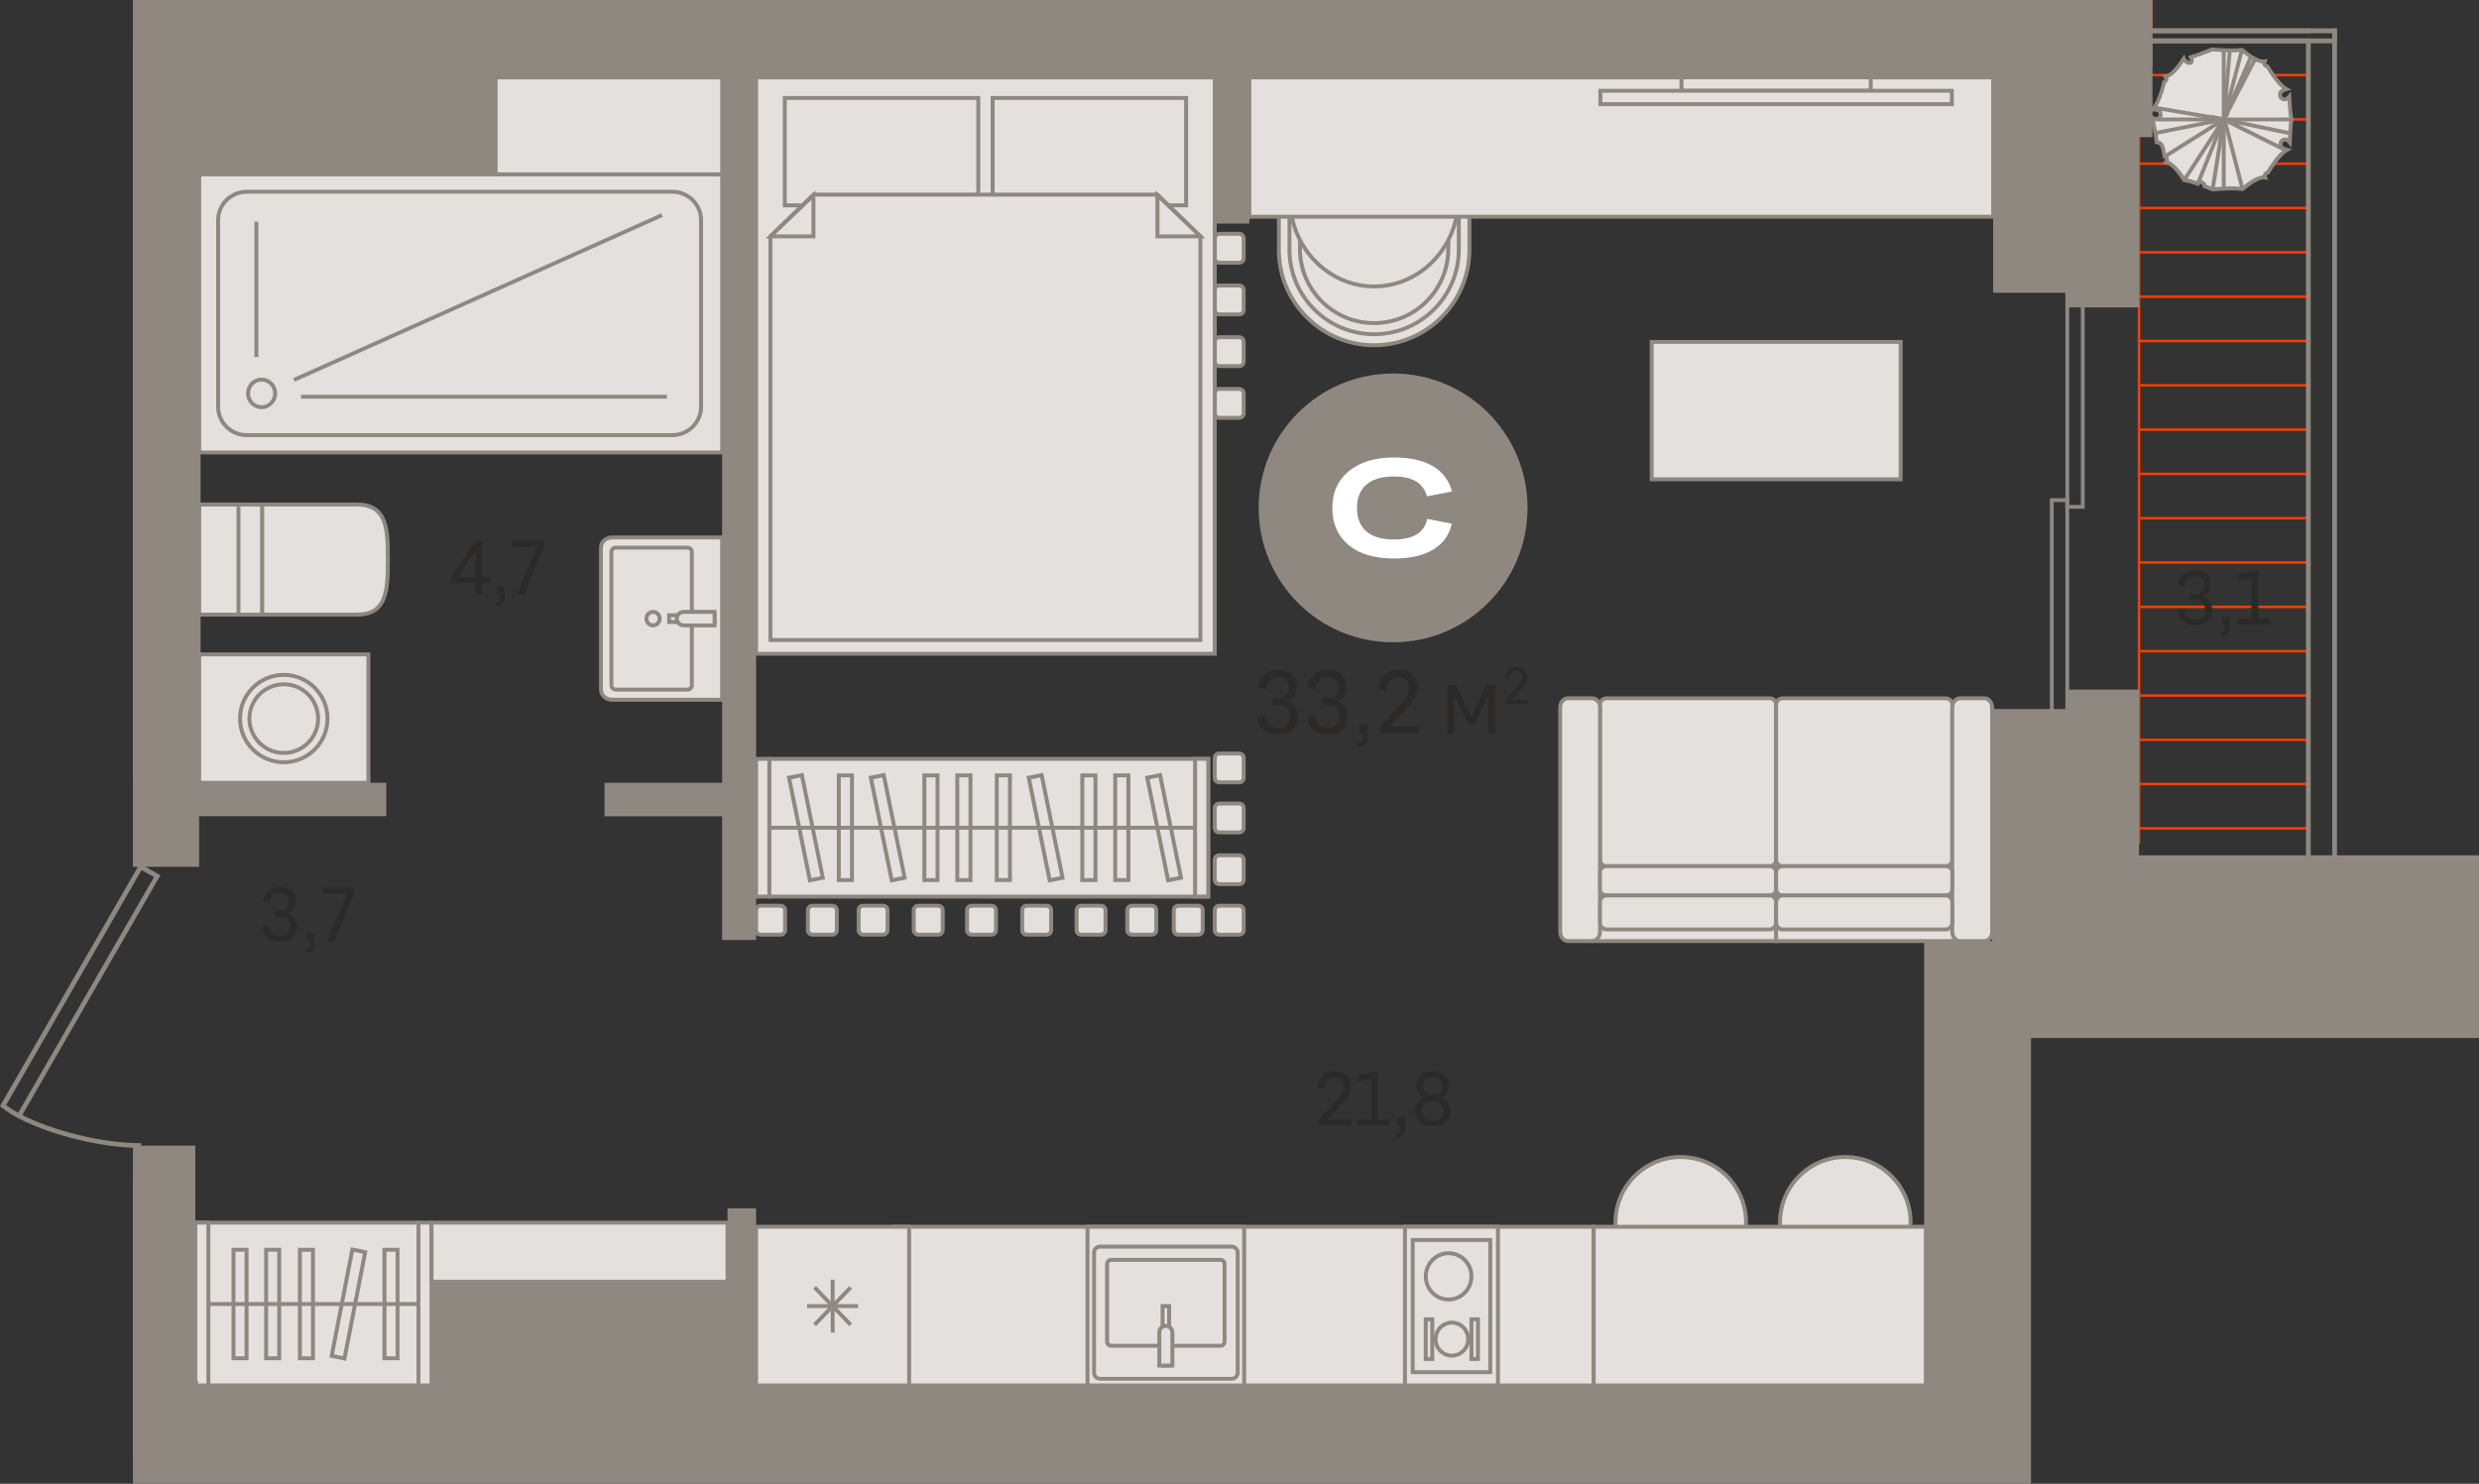 <?xml version="1.0" encoding="utf-8"?>
<!-- Generator: Adobe Illustrator 24.1.2, SVG Export Plug-In . SVG Version: 6.00 Build 0)  -->
<svg version="1.1" id="Слой_1" xmlns="http://www.w3.org/2000/svg" xmlns:xlink="http://www.w3.org/1999/xlink" x="0px" y="0px"
	 viewBox="0 0 5847.1 3500.8" style="enable-background:new 0 0 5847.1 3500.8;" xml:space="preserve">
<rect x="0" y="0" width="5847.1" height="3500.8" fill="#333333" stroke="none"/>
<g>
	<rect x="5042.3" y="174.3" style="fill-rule:evenodd;clip-rule:evenodd;fill:#FF3D01;" width="405.1" height="5.8"/>
	<rect x="5074.1" y="60.3" style="fill-rule:evenodd;clip-rule:evenodd;fill:#FF3D01;" width="2.9" height="5.8"/>
	<rect x="5074.1" style="fill-rule:evenodd;clip-rule:evenodd;fill:#FF3D01;" width="2.9" height="64.6"/>
	<polygon style="fill-rule:evenodd;clip-rule:evenodd;fill:#8F8880;" points="5053,90.8 5500.9,90.8 5500.9,67.1 5512.1,67.1 
		5512.1,102.1 5041.7,102.1 5041.7,67.1 5077,67.1 5438.9,67.1 5450.1,67.1 5450.1,78.4 5053,78.4 	"/>
	<rect x="5042.3" y="383.3" style="fill-rule:evenodd;clip-rule:evenodd;fill:#FF3D01;" width="405.1" height="5.8"/>
	<rect x="5042.3" y="1115.1" style="fill-rule:evenodd;clip-rule:evenodd;fill:#FF3D01;" width="405.1" height="5.8"/>
	<rect x="5042.3" y="1847" style="fill-rule:evenodd;clip-rule:evenodd;fill:#FF3D01;" width="405.1" height="5.8"/>
	<rect x="5042.3" y="906.2" style="fill-rule:evenodd;clip-rule:evenodd;fill:#FF3D01;" width="405.1" height="5.8"/>
	<rect x="5042.3" y="1638.1" style="fill-rule:evenodd;clip-rule:evenodd;fill:#FF3D01;" width="405.1" height="5.8"/>
	<rect x="5042.3" y="697" style="fill-rule:evenodd;clip-rule:evenodd;fill:#FF3D01;" width="405.1" height="5.8"/>
	<rect x="5042.3" y="1428.9" style="fill-rule:evenodd;clip-rule:evenodd;fill:#FF3D01;" width="405.1" height="5.8"/>
	<rect x="5042.3" y="487.8" style="fill-rule:evenodd;clip-rule:evenodd;fill:#FF3D01;" width="405.1" height="5.8"/>
	<rect x="5042.3" y="1219.7" style="fill-rule:evenodd;clip-rule:evenodd;fill:#FF3D01;" width="405.1" height="5.8"/>
	<rect x="5042.3" y="1951.5" style="fill-rule:evenodd;clip-rule:evenodd;fill:#FF3D01;" width="405.1" height="5.8"/>
	<rect x="5042.3" y="592.3" style="fill-rule:evenodd;clip-rule:evenodd;fill:#FF3D01;" width="405.1" height="5.8"/>
	<rect x="5042.3" y="1324.2" style="fill-rule:evenodd;clip-rule:evenodd;fill:#FF3D01;" width="405.1" height="5.8"/>
	<rect x="5042.3" y="174.3" style="fill-rule:evenodd;clip-rule:evenodd;fill:#FF3D01;" width="5.8" height="1816.8"/>
	<rect x="5042.3" y="278.8" style="fill-rule:evenodd;clip-rule:evenodd;fill:#FF3D01;" width="405.1" height="5.8"/>
	<rect x="5042.3" y="1010.7" style="fill-rule:evenodd;clip-rule:evenodd;fill:#FF3D01;" width="405.1" height="5.8"/>
	<rect x="5042.3" y="1742.6" style="fill-rule:evenodd;clip-rule:evenodd;fill:#FF3D01;" width="405.1" height="5.8"/>
	<rect x="5042.3" y="801.7" style="fill-rule:evenodd;clip-rule:evenodd;fill:#FF3D01;" width="405.1" height="5.8"/>
	<rect x="5042.3" y="1533.5" style="fill-rule:evenodd;clip-rule:evenodd;fill:#FF3D01;" width="405.1" height="5.8"/>
	<path style="fill-rule:evenodd;clip-rule:evenodd;fill:#E3E0DD;" d="M2875.8,2017.8h47.2c5.8,0,10.5,4.7,10.5,10.5v47.2
		c0,5.8-4.7,10.5-10.5,10.5h-47.2c-5.8,0-10.5-4.7-10.5-10.5v-47.2C2865.3,2022.5,2870,2017.8,2875.8,2017.8z"/>
	<path style="fill-rule:evenodd;clip-rule:evenodd;fill:#8F8880;" d="M2875.8,2022.4c-3.3,0-5.9,2.6-5.9,5.9v47.2
		c0,3.3,2.6,5.9,5.9,5.9h47.2c3.3,0,5.9-2.6,5.9-5.9v-47.2c0-3.3-2.6-5.9-5.9-5.9H2875.8L2875.8,2022.4z M2922.9,2090.6h-47.2
		c-8.3,0-15.2-6.8-15.2-15.1v-47.2c0-8.4,6.8-15.1,15.2-15.1h47.2c8.3,0,15.2,6.8,15.2,15.1v47.2
		C2938.1,2083.9,2931.3,2090.6,2922.9,2090.6z"/>
	<path style="fill-rule:evenodd;clip-rule:evenodd;fill:#E3E0DD;" d="M2875.8,795.6h47.2c5.8,0,10.5,4.7,10.5,10.5v47.2
		c0,5.8-4.7,10.5-10.5,10.5h-47.2c-5.8,0-10.5-4.7-10.5-10.5v-47.2C2865.3,800.3,2870,795.6,2875.8,795.6z"/>
	<path style="fill-rule:evenodd;clip-rule:evenodd;fill:#8F8880;" d="M2875.8,800.2c-3.3,0-5.9,2.7-5.9,5.9v47.2
		c0,3.3,2.6,5.9,5.9,5.9h47.2c3.3,0,5.9-2.6,5.9-5.9v-47.2c0-3.3-2.6-5.9-5.9-5.9H2875.8L2875.8,800.2z M2922.9,868.4h-47.2
		c-8.3,0-15.2-6.8-15.2-15.1v-47.2c0-8.4,6.8-15.2,15.2-15.2h47.2c8.3,0,15.2,6.8,15.2,15.2v47.2
		C2938.1,861.6,2931.3,868.4,2922.9,868.4z"/>
	<path style="fill-rule:evenodd;clip-rule:evenodd;fill:#E3E0DD;" d="M2875.8,917.6h47.2c5.8,0,10.5,4.7,10.5,10.5v47.2
		c0,5.8-4.7,10.5-10.5,10.5h-47.2c-5.8,0-10.5-4.7-10.5-10.5v-47.2C2865.3,922.3,2870,917.6,2875.8,917.6z"/>
	<path style="fill-rule:evenodd;clip-rule:evenodd;fill:#8F8880;" d="M2875.8,922.2c-3.3,0-5.9,2.7-5.9,5.9v47.2
		c0,3.3,2.6,5.9,5.9,5.9h47.2c3.3,0,5.9-2.6,5.9-5.9v-47.2c0-3.3-2.6-5.9-5.9-5.9H2875.8L2875.8,922.2z M2922.9,990.4h-47.2
		c-8.3,0-15.2-6.8-15.2-15.1v-47.2c0-8.4,6.8-15.2,15.2-15.2h47.2c8.3,0,15.2,6.8,15.2,15.2v47.2
		C2938.1,983.6,2931.3,990.4,2922.9,990.4z"/>
	<path style="fill-rule:evenodd;clip-rule:evenodd;fill:#E3E0DD;" d="M2875.8,2136.9h47.2c5.8,0,10.5,4.7,10.5,10.5v47.2
		c0,5.8-4.7,10.5-10.5,10.5h-47.2c-5.8,0-10.5-4.7-10.5-10.5v-47.2C2865.3,2141.6,2870,2136.9,2875.8,2136.9z"/>
	<path style="fill-rule:evenodd;clip-rule:evenodd;fill:#8F8880;" d="M2875.8,2141.5c-3.3,0-5.9,2.6-5.9,5.9v47.2
		c0,3.3,2.6,5.9,5.9,5.9h47.2c3.3,0,5.9-2.6,5.9-5.9v-47.2c0-3.3-2.6-5.9-5.9-5.9H2875.8L2875.8,2141.5z M2922.9,2209.7h-47.2
		c-8.3,0-15.2-6.8-15.2-15.1v-47.2c0-8.4,6.8-15.1,15.2-15.1h47.2c8.3,0,15.2,6.8,15.2,15.1v47.2
		C2938.1,2202.9,2931.3,2209.7,2922.9,2209.7z"/>
	<path style="fill-rule:evenodd;clip-rule:evenodd;fill:#E3E0DD;" d="M2875.8,1895.8h47.2c5.8,0,10.5,4.7,10.5,10.5v47.2
		c0,5.8-4.7,10.5-10.5,10.5h-47.2c-5.8,0-10.5-4.7-10.5-10.5v-47.2C2865.3,1900.5,2870,1895.8,2875.8,1895.8z"/>
	<path style="fill-rule:evenodd;clip-rule:evenodd;fill:#8F8880;" d="M2875.8,1900.4c-3.3,0-5.9,2.6-5.9,5.9v47.1
		c0,3.3,2.6,5.9,5.9,5.9h47.2c3.3,0,5.9-2.7,5.9-5.9v-47.1c0-3.3-2.6-5.9-5.9-5.9H2875.8L2875.8,1900.4z M2922.9,1968.6h-47.2
		c-8.3,0-15.2-6.8-15.2-15.2v-47.1c0-8.4,6.8-15.1,15.2-15.1h47.2c8.3,0,15.2,6.8,15.2,15.1v47.1
		C2938.1,1961.8,2931.3,1968.6,2922.9,1968.6z"/>
	<path style="fill-rule:evenodd;clip-rule:evenodd;fill:#E3E0DD;" d="M2875.8,673.6h47.2c5.8,0,10.5,4.7,10.5,10.5v47.2
		c0,5.8-4.7,10.5-10.5,10.5h-47.2c-5.8,0-10.5-4.7-10.5-10.5v-47.2C2865.3,678.3,2870,673.6,2875.8,673.6z"/>
	<path style="fill-rule:evenodd;clip-rule:evenodd;fill:#8F8880;" d="M2875.8,678.2c-3.3,0-5.9,2.7-5.9,5.9v47.2
		c0,3.3,2.6,5.9,5.9,5.9h47.2c3.3,0,5.9-2.6,5.9-5.9v-47.2c0-3.3-2.6-5.9-5.9-5.9H2875.8L2875.8,678.2z M2922.9,746.4h-47.2
		c-8.3,0-15.2-6.8-15.2-15.1v-47.2c0-8.4,6.8-15.2,15.2-15.2h47.2c8.3,0,15.2,6.8,15.2,15.2v47.2
		C2938.1,739.7,2931.3,746.4,2922.9,746.4z"/>
	<path style="fill-rule:evenodd;clip-rule:evenodd;fill:#E3E0DD;" d="M2875.8,1777.7h47.2c5.8,0,10.5,4.7,10.5,10.5v47.2
		c0,5.8-4.7,10.5-10.5,10.5h-47.2c-5.8,0-10.5-4.7-10.5-10.5v-47.2C2865.3,1782.4,2870,1777.7,2875.8,1777.7z"/>
	<path style="fill-rule:evenodd;clip-rule:evenodd;fill:#8F8880;" d="M2875.8,1782.3c-3.3,0-5.9,2.6-5.9,5.9v47.2
		c0,3.3,2.6,5.9,5.9,5.9h47.2c3.3,0,5.9-2.6,5.9-5.9v-47.2c0-3.3-2.6-5.9-5.9-5.9H2875.8L2875.8,1782.3z M2922.9,1850.5h-47.2
		c-8.3,0-15.2-6.8-15.2-15.1v-47.2c0-8.3,6.8-15.1,15.2-15.1h47.2c8.3,0,15.2,6.8,15.2,15.1v47.2
		C2938.1,1843.7,2931.3,1850.5,2922.9,1850.5z"/>
	<path style="fill-rule:evenodd;clip-rule:evenodd;fill:#E3E0DD;" d="M2875.8,551.6h47.2c5.8,0,10.5,4.7,10.5,10.5v47.2
		c0,5.8-4.7,10.5-10.5,10.5h-47.2c-5.8,0-10.5-4.7-10.5-10.5v-47.2C2865.3,556.3,2870,551.6,2875.8,551.6z"/>
	<path style="fill-rule:evenodd;clip-rule:evenodd;fill:#8F8880;" d="M2875.8,556.2c-3.3,0-5.9,2.7-5.9,5.9v47.1
		c0,3.3,2.6,5.9,5.9,5.9h47.2c3.3,0,5.9-2.6,5.9-5.9v-47.1c0-3.3-2.6-5.9-5.9-5.9H2875.8L2875.8,556.2z M2922.9,624.4h-47.2
		c-8.3,0-15.2-6.8-15.2-15.1v-47.1c0-8.3,6.8-15.2,15.2-15.2h47.2c8.3,0,15.2,6.8,15.2,15.2v47.1
		C2938.1,617.7,2931.3,624.4,2922.9,624.4z"/>
	<path style="fill-rule:evenodd;clip-rule:evenodd;fill:#E3E0DD;" d="M2165.8,2136.9h47.2c5.8,0,10.5,4.7,10.5,10.5v47.2
		c0,5.8-4.7,10.5-10.5,10.5h-47.2c-5.8,0-10.5-4.7-10.5-10.5v-47.2C2155.3,2141.6,2160,2136.9,2165.8,2136.9z"/>
	<path style="fill-rule:evenodd;clip-rule:evenodd;fill:#8F8880;" d="M2165.8,2141.5c-3.3,0-5.9,2.6-5.9,5.9v47.2
		c0,3.3,2.6,5.9,5.9,5.9h47.2c3.2,0,5.9-2.7,5.9-5.9v-47.2c0-3.2-2.7-5.9-5.9-5.9H2165.8L2165.8,2141.5z M2213,2209.7h-47.2
		c-8.3,0-15.2-6.8-15.2-15.1v-47.2c0-8.4,6.8-15.1,15.2-15.1h47.2c8.3,0,15.2,6.8,15.2,15.1v47.2
		C2228.1,2202.9,2221.3,2209.7,2213,2209.7z"/>
	<path style="fill-rule:evenodd;clip-rule:evenodd;fill:#E3E0DD;" d="M2421.6,2136.9h47.2c5.8,0,10.5,4.7,10.5,10.5v47.2
		c0,5.8-4.7,10.5-10.5,10.5h-47.2c-5.8,0-10.5-4.7-10.5-10.5v-47.2C2411.1,2141.6,2415.8,2136.9,2421.6,2136.9z"/>
	<path style="fill-rule:evenodd;clip-rule:evenodd;fill:#8F8880;" d="M2421.6,2141.5c-3.3,0-5.9,2.6-5.9,5.9v47.2
		c0,3.3,2.6,5.9,5.9,5.9h47.2c3.2,0,5.9-2.7,5.9-5.9v-47.2c0-3.2-2.7-5.9-5.9-5.9H2421.6L2421.6,2141.5z M2468.8,2209.7h-47.2
		c-8.4,0-15.2-6.8-15.2-15.1v-47.2c0-8.4,6.8-15.1,15.2-15.1h47.2c8.3,0,15.2,6.8,15.2,15.1v47.2
		C2483.9,2202.9,2477.1,2209.7,2468.8,2209.7z"/>
	<path style="fill-rule:evenodd;clip-rule:evenodd;fill:#E3E0DD;" d="M2669.6,2136.9h47.2c5.8,0,10.5,4.7,10.5,10.5v47.2
		c0,5.8-4.7,10.5-10.5,10.5h-47.2c-5.8,0-10.5-4.7-10.5-10.5v-47.2C2659,2141.6,2663.8,2136.9,2669.6,2136.9z"/>
	<path style="fill-rule:evenodd;clip-rule:evenodd;fill:#8F8880;" d="M2669.6,2141.5c-3.2,0-5.9,2.7-5.9,5.9v47.2
		c0,3.2,2.7,5.9,5.9,5.9h47.2c3.2,0,5.9-2.7,5.9-5.9v-47.2c0-3.2-2.7-5.9-5.9-5.9H2669.6L2669.6,2141.5z M2716.7,2209.7h-47.2
		c-8.4,0-15.2-6.8-15.2-15.1v-47.2c0-8.4,6.8-15.1,15.2-15.1h47.2c8.4,0,15.2,6.8,15.2,15.1v47.2
		C2731.9,2202.9,2725.1,2209.7,2716.7,2209.7z"/>
	<path style="fill-rule:evenodd;clip-rule:evenodd;fill:#E3E0DD;" d="M2779.1,2136.9h47.2c5.8,0,10.5,4.7,10.5,10.5v47.2
		c0,5.8-4.7,10.5-10.5,10.5h-47.2c-5.8,0-10.5-4.7-10.5-10.5v-47.2C2768.6,2141.6,2773.3,2136.9,2779.1,2136.9z"/>
	<path style="fill-rule:evenodd;clip-rule:evenodd;fill:#8F8880;" d="M2779.1,2141.5c-3.3,0-5.9,2.6-5.9,5.9v47.2
		c0,3.3,2.6,5.9,5.9,5.9h47.2c3.2,0,5.9-2.7,5.9-5.9v-47.2c0-3.2-2.7-5.9-5.9-5.9H2779.1L2779.1,2141.5z M2826.3,2209.7h-47.2
		c-8.4,0-15.2-6.8-15.2-15.1v-47.2c0-8.4,6.8-15.1,15.2-15.1h47.2c8.4,0,15.2,6.8,15.2,15.1v47.2
		C2841.4,2202.9,2834.6,2209.7,2826.3,2209.7z"/>
	<path style="fill-rule:evenodd;clip-rule:evenodd;fill:#E3E0DD;" d="M1916.1,2136.9h47.2c5.8,0,10.5,4.7,10.5,10.5v47.2
		c0,5.8-4.7,10.5-10.5,10.5h-47.2c-5.8,0-10.5-4.7-10.5-10.5v-47.2C1905.6,2141.6,1910.3,2136.9,1916.1,2136.9z"/>
	<path style="fill-rule:evenodd;clip-rule:evenodd;fill:#8F8880;" d="M1916.1,2141.5c-3.2,0-5.9,2.7-5.9,5.9v47.2
		c0,3.2,2.7,5.9,5.9,5.9h47.2c3.2,0,5.9-2.7,5.9-5.9v-47.2c0-3.2-2.7-5.9-5.9-5.9H1916.1L1916.1,2141.5z M1963.3,2209.7h-47.2
		c-8.3,0-15.2-6.8-15.2-15.1v-47.2c0-8.4,6.8-15.1,15.2-15.1h47.2c8.3,0,15.2,6.8,15.2,15.1v47.2
		C1978.4,2202.9,1971.6,2209.7,1963.3,2209.7z"/>
	<path style="fill-rule:evenodd;clip-rule:evenodd;fill:#E3E0DD;" d="M1794,2136.9h47.2c5.8,0,10.5,4.7,10.5,10.5v47.2
		c0,5.8-4.7,10.5-10.5,10.5H1794c-5.8,0-10.5-4.7-10.5-10.5v-47.2C1783.4,2141.6,1788.2,2136.9,1794,2136.9z"/>
	<path style="fill-rule:evenodd;clip-rule:evenodd;fill:#8F8880;" d="M1794,2141.5c-3.3,0-5.9,2.6-5.9,5.9v47.2
		c0,3.3,2.6,5.9,5.9,5.9h47.2c3.3,0,5.9-2.6,5.9-5.9v-47.2c0-3.3-2.6-5.9-5.9-5.9H1794L1794,2141.5z M1841.1,2209.7H1794
		c-8.4,0-15.2-6.8-15.2-15.1v-47.2c0-8.4,6.8-15.1,15.2-15.1h47.2c8.4,0,15.2,6.8,15.2,15.1v47.2
		C1856.3,2202.9,1849.5,2209.7,1841.1,2209.7z"/>
	<path style="fill-rule:evenodd;clip-rule:evenodd;fill:#E3E0DD;" d="M2035.7,2136.9h47.2c5.8,0,10.5,4.7,10.5,10.5v47.2
		c0,5.8-4.7,10.5-10.5,10.5h-47.2c-5.8,0-10.5-4.7-10.5-10.5v-47.2C2025.2,2141.6,2029.9,2136.9,2035.7,2136.9z"/>
	<path style="fill-rule:evenodd;clip-rule:evenodd;fill:#8F8880;" d="M2035.7,2141.5c-3.2,0-5.9,2.7-5.9,5.9v47.2
		c0,3.2,2.7,5.9,5.9,5.9h47.2c3.2,0,5.9-2.7,5.9-5.9v-47.2c0-3.2-2.7-5.9-5.9-5.9H2035.7L2035.7,2141.5z M2082.9,2209.7h-47.2
		c-8.3,0-15.2-6.8-15.2-15.1v-47.2c0-8.4,6.8-15.1,15.2-15.1h47.2c8.3,0,15.1,6.8,15.1,15.1v47.2
		C2098,2202.9,2091.2,2209.7,2082.9,2209.7z"/>
	<path style="fill-rule:evenodd;clip-rule:evenodd;fill:#E3E0DD;" d="M2291.5,2136.9h47.2c5.8,0,10.5,4.7,10.5,10.5v47.2
		c0,5.8-4.7,10.5-10.5,10.5h-47.2c-5.8,0-10.5-4.7-10.5-10.5v-47.2C2281,2141.6,2285.7,2136.9,2291.5,2136.9z"/>
	<path style="fill-rule:evenodd;clip-rule:evenodd;fill:#8F8880;" d="M2291.5,2141.5c-3.2,0-5.9,2.7-5.9,5.9v47.2
		c0,3.2,2.7,5.9,5.9,5.9h47.2c3.2,0,5.9-2.7,5.9-5.9v-47.2c0-3.2-2.7-5.9-5.9-5.9H2291.5L2291.5,2141.5z M2338.7,2209.7h-47.2
		c-8.3,0-15.2-6.8-15.2-15.1v-47.2c0-8.4,6.8-15.1,15.2-15.1h47.2c8.3,0,15.1,6.8,15.1,15.1v47.2
		C2353.8,2202.9,2347.1,2209.7,2338.7,2209.7z"/>
	<path style="fill-rule:evenodd;clip-rule:evenodd;fill:#E3E0DD;" d="M2549.8,2136.9h47.2c5.8,0,10.5,4.7,10.5,10.5v47.2
		c0,5.8-4.7,10.5-10.5,10.5h-47.2c-5.8,0-10.5-4.7-10.5-10.5v-47.2C2539.3,2141.6,2544,2136.9,2549.8,2136.9z"/>
	<path style="fill-rule:evenodd;clip-rule:evenodd;fill:#8F8880;" d="M2549.8,2141.5c-3.3,0-5.9,2.6-5.9,5.9v47.2
		c0,3.3,2.6,5.9,5.9,5.9h47.2c3.2,0,5.9-2.7,5.9-5.9v-47.2c0-3.2-2.7-5.9-5.9-5.9H2549.8L2549.8,2141.5z M2597,2209.7h-47.2
		c-8.3,0-15.2-6.8-15.2-15.1v-47.2c0-8.4,6.8-15.1,15.2-15.1h47.2c8.3,0,15.2,6.8,15.2,15.1v47.2
		C2612.2,2202.9,2605.3,2209.7,2597,2209.7z"/>
	<rect x="1814.5" y="1790.4" style="fill-rule:evenodd;clip-rule:evenodd;fill:#E3E0DD;" width="1035.3" height="324.9"/>
	<path style="fill-rule:evenodd;clip-rule:evenodd;fill:#8F8880;" d="M1819.1,2110.7h1026v-315.6h-1026V2110.7L1819.1,2110.7z
		 M2854.4,2120H1809.8v-334.2h1044.5V2120z"/>
	<rect x="1783.4" y="1790.4" style="fill-rule:evenodd;clip-rule:evenodd;fill:#E3E0DD;" width="31" height="324.9"/>
	<path style="fill-rule:evenodd;clip-rule:evenodd;fill:#8F8880;" d="M1788.1,2110.7h21.8V1795h-21.8V2110.7L1788.1,2110.7z
		 M1819.1,2119.9h-40.3v-334.1h40.3V2119.9z"/>
	<rect x="2818.7" y="1790.4" style="fill-rule:evenodd;clip-rule:evenodd;fill:#E3E0DD;" width="31" height="324.9"/>
	<path style="fill-rule:evenodd;clip-rule:evenodd;fill:#8F8880;" d="M2823.4,2110.7h21.8V1795h-21.8V2110.7L2823.4,2110.7z
		 M2854.4,2119.9h-40.3v-334.1h40.3V2119.9z"/>
	<rect x="1978.5" y="1829.4" style="fill-rule:evenodd;clip-rule:evenodd;fill:#E3E0DD;" width="31.1" height="247"/>
	<path style="fill-rule:evenodd;clip-rule:evenodd;fill:#8F8880;" d="M1983.1,2071.8h21.8V1834h-21.8V2071.8L1983.1,2071.8z
		 M2014.1,2081h-40.3v-256.2h40.3V2081z"/>
	<rect x="2180.3" y="1829.4" style="fill-rule:evenodd;clip-rule:evenodd;fill:#E3E0DD;" width="31.1" height="247"/>
	<path style="fill-rule:evenodd;clip-rule:evenodd;fill:#8F8880;" d="M2184.9,2071.8h21.8V1834h-21.8V2071.8L2184.9,2071.8z
		 M2215.9,2081h-40.3v-256.2h40.3V2081z"/>
	<rect x="2257.9" y="1829.4" style="fill-rule:evenodd;clip-rule:evenodd;fill:#E3E0DD;" width="31" height="247"/>
	<path style="fill-rule:evenodd;clip-rule:evenodd;fill:#8F8880;" d="M2262.5,2071.8h21.8V1834h-21.8V2071.8L2262.5,2071.8z
		 M2293.6,2081h-40.3v-256.2h40.3V2081z"/>
	<rect x="2630.4" y="1829.4" style="fill-rule:evenodd;clip-rule:evenodd;fill:#E3E0DD;" width="31" height="247"/>
	<path style="fill-rule:evenodd;clip-rule:evenodd;fill:#8F8880;" d="M2635,2071.8h21.8V1834H2635V2071.8L2635,2071.8z M2666.1,2081
		h-40.3v-256.2h40.3V2081z"/>
	<rect x="2552.8" y="1829.4" style="fill-rule:evenodd;clip-rule:evenodd;fill:#E3E0DD;" width="31" height="247"/>
	<path style="fill-rule:evenodd;clip-rule:evenodd;fill:#8F8880;" d="M2557.4,2071.8h21.8V1834h-21.8V2071.8L2557.4,2071.8z
		 M2588.4,2081h-40.3v-256.2h40.3V2081z"/>
	<rect x="2351" y="1829.4" style="fill-rule:evenodd;clip-rule:evenodd;fill:#E3E0DD;" width="31" height="247"/>
	<path style="fill-rule:evenodd;clip-rule:evenodd;fill:#8F8880;" d="M2355.6,2071.8h21.8V1834h-21.8V2071.8L2355.6,2071.8z
		 M2386.7,2081h-40.3v-256.2h40.3V2081z"/>
	<polygon style="fill-rule:evenodd;clip-rule:evenodd;fill:#E3E0DD;" points="1891.5,1828.8 1861,1834.9 1910.3,2077 1940.7,2070.9 
			"/>
	<path style="fill-rule:evenodd;clip-rule:evenodd;fill:#8F8880;" d="M1866.5,1838.5l47.4,233l21.3-4.3l-47.4-233L1866.5,1838.5
		L1866.5,1838.5z M1906.6,2082.4l-51.1-251.2l39.5-7.9l51.1,251.2L1906.6,2082.4z"/>
	<polygon style="fill-rule:evenodd;clip-rule:evenodd;fill:#E3E0DD;" points="2084.5,1828.8 2054,1834.9 2103.3,2077 2133.7,2070.9 
			"/>
	<path style="fill-rule:evenodd;clip-rule:evenodd;fill:#8F8880;" d="M2059.5,1838.5l47.4,233l21.4-4.3l-47.4-233L2059.5,1838.5
		L2059.5,1838.5z M2099.6,2082.4l-51.1-251.2l39.5-7.9l51.1,251.2L2099.6,2082.4z"/>
	<polygon style="fill-rule:evenodd;clip-rule:evenodd;fill:#E3E0DD;" points="2736.4,1828.8 2705.9,1834.9 2755.2,2077 
		2785.6,2070.9 	"/>
	<path style="fill-rule:evenodd;clip-rule:evenodd;fill:#8F8880;" d="M2711.4,1838.5l47.4,233l21.3-4.3l-47.4-233L2711.4,1838.5
		L2711.4,1838.5z M2751.5,2082.4l-51.1-251.2l39.5-7.9l51.1,251.2L2751.5,2082.4z"/>
	<polygon style="fill-rule:evenodd;clip-rule:evenodd;fill:#E3E0DD;" points="2457,1828.8 2426.5,1834.9 2475.8,2077 2506.2,2070.9 
			"/>
	<path style="fill-rule:evenodd;clip-rule:evenodd;fill:#8F8880;" d="M2432,1838.5l47.4,233l21.3-4.3l-47.4-233L2432,1838.5
		L2432,1838.5z M2472.1,2082.4l-51.1-251.2l39.5-7.9l51.1,251.2L2472.1,2082.4z"/>
	<rect x="1814.5" y="1948.3" style="fill-rule:evenodd;clip-rule:evenodd;fill:#8F8880;" width="1004.2" height="9.2"/>
	<rect x="1783.4" y="182.6" style="fill-rule:evenodd;clip-rule:evenodd;fill:#E3E0DD;" width="1081.8" height="1359.9"/>
	<path style="fill-rule:evenodd;clip-rule:evenodd;fill:#8F8880;" d="M1788.1,1537.8h1072.5V187.2H1788.1V1537.8L1788.1,1537.8z
		 M2869.9,1547.1H1778.8V177.9h1091.1V1547.1z"/>
	<rect x="1851.1" y="231.1" style="fill-rule:evenodd;clip-rule:evenodd;fill:#E3E0DD;" width="456.4" height="253.3"/>
	<path style="fill-rule:evenodd;clip-rule:evenodd;fill:#8F8880;" d="M1855.7,479.8h447.1v-244h-447.1V479.8L1855.7,479.8z
		 M2312.1,489.1h-465.7V226.5h465.7V489.1z"/>
	<rect x="2341.2" y="231.1" style="fill-rule:evenodd;clip-rule:evenodd;fill:#E3E0DD;" width="456.4" height="253.3"/>
	<path style="fill-rule:evenodd;clip-rule:evenodd;fill:#8F8880;" d="M2345.9,479.8H2793v-244h-447.1V479.8L2345.9,479.8z
		 M2802.3,489.1h-465.7V226.5h465.7V489.1z"/>
	<polygon style="fill-rule:evenodd;clip-rule:evenodd;fill:#E3E0DD;" points="1918.7,459.2 1817.2,557.7 1817.2,1510.1 
		2831.5,1510.1 2831.5,557.7 2730,459.2 	"/>
	<path style="fill-rule:evenodd;clip-rule:evenodd;fill:#8F8880;" d="M1821.9,1505.4h1004.9V559.7l-98.7-95.9h-807.6l-98.7,95.9
		V1505.4L1821.9,1505.4z M2836.1,1514.7H1812.6v-959l104.2-101.2h815.1l1.3,1.3l102.8,99.9V1514.7z"/>
	<polygon style="fill-rule:evenodd;clip-rule:evenodd;fill:#E3E0DD;" points="1817.2,557.7 1918.7,557.7 1918.7,460.6 	"/>
	<path style="fill-rule:evenodd;clip-rule:evenodd;fill:#8F8880;" d="M1828.8,553h85.2v-81.6L1828.8,553L1828.8,553z M1923.3,562.3
		h-117.7l117.7-112.7V562.3z"/>
	<polygon style="fill-rule:evenodd;clip-rule:evenodd;fill:#E3E0DD;" points="2831.5,557.7 2730,557.7 2730,460.6 	"/>
	<path style="fill-rule:evenodd;clip-rule:evenodd;fill:#8F8880;" d="M2734.7,553h85.2l-85.2-81.6V553L2734.7,553z M2843,562.3
		h-117.7V449.7L2843,562.3z"/>
	<path style="fill-rule:evenodd;clip-rule:evenodd;fill:#8F8880;" d="M4906.8,2162.9h594.1V78.4h-496.2v12.4h445.5v2021.4h-543.4
		V2162.9L4906.8,2162.9z M5077,67.1L5077,67.1l435.1,0v2107h-616.6v-73.2h543.4V102.1h-445.5V67.1H5077z"/>
	<path style="fill-rule:evenodd;clip-rule:evenodd;fill:#E3E0DD;" d="M3016.4,410.6h449.5v179.1c0,123.6-101.1,224.7-224.7,224.7h0
		c-123.6,0-224.7-101.1-224.7-224.7V410.6z"/>
	<path style="fill-rule:evenodd;clip-rule:evenodd;fill:#8F8880;" d="M3021,415.3v174.5c0,121.4,98.7,220.1,220.1,220.1
		c121.4,0,220.1-98.7,220.1-220.1V415.3H3021L3021,415.3z M3241.1,819.1c-126.5,0-229.4-102.9-229.4-229.3V406h458.7v183.7
		C3470.5,716.2,3367.6,819.1,3241.1,819.1z"/>
	<path style="fill-rule:evenodd;clip-rule:evenodd;fill:#E3E0DD;" d="M3041.4,436.6h399.5v152.2c0,109.8-90,199.8-199.8,199.8
		c-109.8,0-199.8-89.9-199.8-199.8V436.6z"/>
	<path style="fill-rule:evenodd;clip-rule:evenodd;fill:#8F8880;" d="M3046,441.2v147.6c0,107.6,87.5,195.2,195.1,195.2
		c107.6,0,195.1-87.5,195.1-195.2V441.2H3046L3046,441.2z M3241.1,793.1c-112.7,0-204.4-91.7-204.4-204.4V431.9h408.8v156.8
		C3445.5,701.5,3353.8,793.1,3241.1,793.1z"/>
	<path style="fill-rule:evenodd;clip-rule:evenodd;fill:#E3E0DD;" d="M3066.2,462.8h349.9v124.6c0,96.1-78.9,174.9-175,174.9
		c-96.1,0-175-78.8-175-174.9V462.8z"/>
	<path style="fill-rule:evenodd;clip-rule:evenodd;fill:#8F8880;" d="M3070.8,467.4v120c0,93.9,76.4,170.3,170.3,170.3
		c93.9,0,170.3-76.4,170.3-170.3v-120H3070.8L3070.8,467.4z M3241.1,766.9c-99,0-179.6-80.6-179.6-179.6V458.1h359.2v129.2
		C3420.7,686.4,3340.2,766.9,3241.1,766.9z"/>
	<path style="fill-rule:evenodd;clip-rule:evenodd;fill:#E3E0DD;" d="M3042.2,410.6h397.8v56.3c0,114.9-89.5,208.9-198.9,208.9h0
		c-109.4,0-198.9-94-198.9-208.9V410.6z"/>
	<path style="fill-rule:evenodd;clip-rule:evenodd;fill:#8F8880;" d="M3046.9,415.3v51.6c0,112.6,87.1,204.3,194.3,204.3
		c107.1,0,194.3-91.7,194.3-204.3v-51.6H3046.9L3046.9,415.3z M3241.1,680.4c-112.2,0-203.6-95.8-203.6-213.5V406h407.1v60.9
		C3444.7,584.6,3353.4,680.4,3241.1,680.4z"/>
	<rect x="2946.8" y="182.6" style="fill-rule:evenodd;clip-rule:evenodd;fill:#E3E0DD;" width="1754.3" height="328.8"/>
	<path style="fill-rule:evenodd;clip-rule:evenodd;fill:#8F8880;" d="M2951.4,506.7h1745.1V187.2H2951.4V506.7L2951.4,506.7z
		 M4705.8,515.9H2942.1v-338h1763.6V515.9z"/>
	<rect x="3966.1" y="182.6" style="fill-rule:evenodd;clip-rule:evenodd;fill:#E3E0DD;" width="446.4" height="31.6"/>
	<path style="fill-rule:evenodd;clip-rule:evenodd;fill:#8F8880;" d="M3970.7,209.5h437.1v-22.4h-437.1V209.5L3970.7,209.5z
		 M4417.1,218.8h-455.7v-40.8h455.7V218.8z"/>
	<rect x="3774.8" y="214.2" style="fill-rule:evenodd;clip-rule:evenodd;fill:#E3E0DD;" width="829" height="31.6"/>
	<path style="fill-rule:evenodd;clip-rule:evenodd;fill:#8F8880;" d="M3779.4,241.1h819.7v-22.4h-819.7V241.1L3779.4,241.1z
		 M4608.4,250.4h-838.3v-40.8h838.3V250.4z"/>
	<path style="fill-rule:evenodd;clip-rule:evenodd;fill:#E3E0DD;" d="M1417.5,1291.6v335.8c0,13,11.8,23.6,26.4,23.6h259.4v-383
		h-259.4C1429.3,1268,1417.5,1278.6,1417.5,1291.6z"/>
	<path style="fill-rule:evenodd;clip-rule:evenodd;fill:#8F8880;" d="M1443.9,1272.7c-12,0-21.8,8.5-21.8,18.9v335.8
		c0,10.4,9.8,18.9,21.8,18.9h254.7v-373.7H1443.9L1443.9,1272.7z M1707.9,1655.6h-264c-17.1,0-31-12.6-31-28.2v-335.8
		c0-15.6,13.9-28.2,31-28.2h264V1655.6z"/>
	<path style="fill-rule:evenodd;clip-rule:evenodd;fill:#E3E0DD;" d="M1631.8,1617.6v-316.2c0-5.2-5-9.4-11.1-9.4h-167.5
		c-6.1,0-11.1,4.2-11.1,9.4v316.2c0,5.2,5,9.5,11.1,9.5h167.5C1626.9,1627.1,1631.8,1622.8,1631.8,1617.6z"/>
	<path style="fill-rule:evenodd;clip-rule:evenodd;fill:#8F8880;" d="M1453.2,1296.6c-3.5,0-6.5,2.2-6.5,4.9v316.1
		c0,2.6,2.9,4.8,6.5,4.8h167.5c3.5,0,6.5-2.2,6.5-4.8v-316.1c0-2.6-2.9-4.9-6.5-4.9H1453.2L1453.2,1296.6z M1620.7,1631.7h-167.5
		c-8.7,0-15.7-6.3-15.7-14.1v-316.1c0-7.8,7-14.1,15.7-14.1h167.5c8.7,0,15.7,6.3,15.7,14.1v316.1
		C1636.5,1625.4,1629.4,1631.7,1620.7,1631.7z"/>
	<rect x="1578.3" y="1451.5" style="fill-rule:evenodd;clip-rule:evenodd;fill:#E3E0DD;" width="107.2" height="16"/>
	<path style="fill-rule:evenodd;clip-rule:evenodd;fill:#8F8880;" d="M1582.9,1462.9h97.9v-6.8h-97.9V1462.9L1582.9,1462.9z
		 M1690.1,1472.1h-116.5v-25.2h116.5V1472.1z"/>
	<path style="fill-rule:evenodd;clip-rule:evenodd;fill:#E3E0DD;" d="M1596.1,1459.7v-0.3c0-8.7,7.9-15.8,17.7-15.8h71.6v31.9h-71.6
		C1604,1475.5,1596.1,1468.4,1596.1,1459.7z"/>
	<path style="fill-rule:evenodd;clip-rule:evenodd;fill:#8F8880;" d="M1613.8,1448.2c-7.2,0-13,5-13,11.2v0.4
		c0,6.2,5.8,11.2,13,11.2h67v-22.7H1613.8L1613.8,1448.2z M1690.1,1480.1h-76.3c-12.3,0-22.3-9.1-22.3-20.4v-0.4
		c0-11.3,10-20.4,22.3-20.4h76.3V1480.1z"/>
	<path style="fill-rule:evenodd;clip-rule:evenodd;fill:#E3E0DD;" d="M1540.3,1443.6c-8.6,0-15.6,7.1-15.6,16
		c0,8.8,7,15.9,15.6,15.9c8.6,0,15.6-7.1,15.6-15.9C1555.9,1450.7,1548.9,1443.6,1540.3,1443.6z"/>
	<path style="fill-rule:evenodd;clip-rule:evenodd;fill:#8F8880;" d="M1540.3,1448.2c-6.1,0-11,5.1-11,11.3c0,6.2,4.9,11.3,11,11.3
		c6.1,0,11-5.1,11-11.3C1551.3,1453.3,1546.4,1448.2,1540.3,1448.2L1540.3,1448.2z M1540.3,1480.1c-11.2,0-20.3-9.2-20.3-20.6
		c0-11.3,9.1-20.6,20.3-20.6c11.2,0,20.3,9.2,20.3,20.6C1560.6,1470.9,1551.5,1480.1,1540.3,1480.1z"/>
	<rect x="469.7" y="411.3" style="fill-rule:evenodd;clip-rule:evenodd;fill:#E3E0DD;" width="1233.6" height="656.3"/>
	<path style="fill-rule:evenodd;clip-rule:evenodd;fill:#8F8880;" d="M474.4,1063h1224.3V416H474.4V1063L474.4,1063z M1707.9,1072.2
		H465.1V406.7h1242.8V1072.2z"/>
	<path style="fill-rule:evenodd;clip-rule:evenodd;fill:#E3E0DD;" d="M514.5,959.6V519.4c0-37,30.2-67,67.5-67h1004
		c37.3,0,67.5,30,67.5,67v440.2c0,37-30.2,67-67.5,67H582C544.7,1026.6,514.5,996.6,514.5,959.6z"/>
	<path style="fill-rule:evenodd;clip-rule:evenodd;fill:#8F8880;" d="M582,457c-34.7,0-62.9,28-62.9,62.4v440.2
		c0,34.4,28.2,62.4,62.9,62.4h1004c34.7,0,62.9-28,62.9-62.4V519.4c0-34.4-28.2-62.4-62.9-62.4H582L582,457z M1586,1031.2H582
		c-39.8,0-72.2-32.1-72.2-71.6V519.4c0-39.5,32.4-71.6,72.2-71.6h1004c39.8,0,72.2,32.1,72.2,71.6v440.2
		C1658.2,999.1,1625.8,1031.2,1586,1031.2z"/>
	<path style="fill-rule:evenodd;clip-rule:evenodd;fill:#E3E0DD;" d="M617,895.6c17.6,0,31.9,14.6,31.9,32.5
		c0,18-14.3,32.5-31.9,32.5s-32-14.6-32-32.5C585,910.1,599.4,895.6,617,895.6z"/>
	<path style="fill-rule:evenodd;clip-rule:evenodd;fill:#8F8880;" d="M617,900.2c-15.1,0-27.3,12.5-27.3,27.9
		c0,15.4,12.2,28,27.3,28c15.1,0,27.3-12.6,27.3-28C644.3,912.7,632,900.2,617,900.2L617,900.2z M617,965.3
		c-20.2,0-36.6-16.7-36.6-37.2c0-20.5,16.4-37.1,36.6-37.1c20.1,0,36.6,16.7,36.6,37.1C653.6,948.6,637.1,965.3,617,965.3z"/>
	<rect x="709.9" y="931.4" style="fill-rule:evenodd;clip-rule:evenodd;fill:#8F8880;" width="863.1" height="9.2"/>
	<rect x="600.1" y="523" style="fill-rule:evenodd;clip-rule:evenodd;fill:#8F8880;" width="9.2" height="319.4"/>
	
		<rect x="651.5" y="697.2" transform="matrix(0.913 -0.409 0.409 0.913 -188.477 522.119)" style="fill-rule:evenodd;clip-rule:evenodd;fill:#8F8880;" width="950.7" height="9.2"/>
	<rect x="1169" y="182.6" style="fill-rule:evenodd;clip-rule:evenodd;fill:#E3E0DD;" width="534.2" height="228.8"/>
	<path style="fill-rule:evenodd;clip-rule:evenodd;fill:#8F8880;" d="M1173.7,406.7h525V187.2h-525V406.7L1173.7,406.7z M1707.9,416
		h-543.5v-238h543.5V416z"/>
	<rect x="460.7" y="2884.6" style="fill-rule:evenodd;clip-rule:evenodd;fill:#E3E0DD;" width="526.4" height="384"/>
	<path style="fill-rule:evenodd;clip-rule:evenodd;fill:#8F8880;" d="M465.3,3264h517.1v-374.8H465.3V3264L465.3,3264z
		 M991.7,3273.2H456V2880h535.7V3273.2z"/>
	<rect x="460.7" y="2884.6" style="fill-rule:evenodd;clip-rule:evenodd;fill:#E3E0DD;" width="30.8" height="384"/>
	<path style="fill-rule:evenodd;clip-rule:evenodd;fill:#8F8880;" d="M465.3,3264h21.5v-374.8h-21.5V3264L465.3,3264z M496.1,3273.2
		H456V2880h40.1V3273.2z"/>
	<rect x="987.1" y="2884.6" style="fill-rule:evenodd;clip-rule:evenodd;fill:#E3E0DD;" width="30.8" height="384"/>
	<path style="fill-rule:evenodd;clip-rule:evenodd;fill:#8F8880;" d="M991.7,3264h21.5v-374.8h-21.5V3264L991.7,3264z
		 M1022.5,3273.2h-40.1V2880h40.1V3273.2z"/>
	<rect x="550.8" y="2948.6" style="fill-rule:evenodd;clip-rule:evenodd;fill:#E3E0DD;" width="30.8" height="256"/>
	<path style="fill-rule:evenodd;clip-rule:evenodd;fill:#8F8880;" d="M555.4,3200h21.5v-246.8h-21.5V3200L555.4,3200z M586.2,3209.2
		h-40.1V2944h40.1V3209.2z"/>
	<rect x="627.8" y="2948.6" style="fill-rule:evenodd;clip-rule:evenodd;fill:#E3E0DD;" width="30.8" height="256"/>
	<path style="fill-rule:evenodd;clip-rule:evenodd;fill:#8F8880;" d="M632.4,3200h21.5v-246.8h-21.5V3200L632.4,3200z M663.2,3209.2
		h-40.1V2944h40.1V3209.2z"/>
	<rect x="707.4" y="2948.6" style="fill-rule:evenodd;clip-rule:evenodd;fill:#E3E0DD;" width="30.8" height="256"/>
	<path style="fill-rule:evenodd;clip-rule:evenodd;fill:#8F8880;" d="M712,3200h21.5v-246.8H712V3200L712,3200z M742.8,3209.2h-40.1
		V2944h40.1V3209.2z"/>
	<rect x="906.9" y="2948.6" style="fill-rule:evenodd;clip-rule:evenodd;fill:#E3E0DD;" width="30.8" height="256"/>
	<path style="fill-rule:evenodd;clip-rule:evenodd;fill:#8F8880;" d="M911.6,3200h21.5v-246.8h-21.5V3200L911.6,3200z M942.3,3209.2
		h-40.1V2944h40.1V3209.2z"/>
	<polygon style="fill-rule:evenodd;clip-rule:evenodd;fill:#E3E0DD;" points="812.5,3205.3 782.3,3198.9 831.2,2948 861.4,2954.3 	
		"/>
	<path style="fill-rule:evenodd;clip-rule:evenodd;fill:#8F8880;" d="M787.8,3195.3l21.1,4.4l47-241.8l-21.1-4.4L787.8,3195.3
		L787.8,3195.3z M816.2,3210.7l-39.3-8.2l50.6-260l39.3,8.2L816.2,3210.7z"/>
	<rect x="491.5" y="3072" style="fill-rule:evenodd;clip-rule:evenodd;fill:#8F8880;" width="495.6" height="9.2"/>
	<rect x="1017.9" y="2884.6" style="fill-rule:evenodd;clip-rule:evenodd;fill:#E3E0DD;" width="698.2" height="139.3"/>
	<path style="fill-rule:evenodd;clip-rule:evenodd;fill:#8F8880;" d="M1022.5,3019.3h688.9v-130.1h-688.9V3019.3L1022.5,3019.3z
		 M1720.7,3028.5h-707.5V2880h707.5V3028.5z"/>
	<rect x="2108.6" y="2894.4" style="fill-rule:evenodd;clip-rule:evenodd;fill:#E3E0DD;" width="1650.4" height="374.2"/>
	<path style="fill-rule:evenodd;clip-rule:evenodd;fill:#8F8880;" d="M2113.2,3264h1641.2v-365H2113.2V3264L2113.2,3264z
		 M3763.6,3273.2H2103.9v-383.5h1659.7V3273.2z"/>
	<rect x="3895.7" y="806.6" style="fill-rule:evenodd;clip-rule:evenodd;fill:#E3E0DD;" width="587.3" height="324.2"/>
	<path style="fill-rule:evenodd;clip-rule:evenodd;fill:#8F8880;" d="M3900.3,1126.2h578V811.2h-578V1126.2L3900.3,1126.2z
		 M4487.6,1135.4h-596.5V802h596.5V1135.4z"/>
	<rect x="2565.1" y="2894.4" style="fill-rule:evenodd;clip-rule:evenodd;fill:#E3E0DD;" width="369.5" height="374.2"/>
	<path style="fill-rule:evenodd;clip-rule:evenodd;fill:#8F8880;" d="M2569.7,3264h360.2v-365h-360.2V3264L2569.7,3264z
		 M2939.2,3273.2h-378.7v-383.5h378.7V3273.2z"/>
	<path style="fill-rule:evenodd;clip-rule:evenodd;fill:#E3E0DD;" d="M2594.7,2941.2H2905c7.9,0,14.2,6.4,14.2,14.4v283.1
		c0,8-6.4,14.4-14.2,14.4h-310.2c-7.9,0-14.2-6.4-14.2-14.4v-283.1C2580.5,2947.6,2586.9,2941.2,2594.7,2941.2z"/>
	<path style="fill-rule:evenodd;clip-rule:evenodd;fill:#8F8880;" d="M2594.7,2945.8c-5.3,0-9.6,4.4-9.6,9.8v283.1
		c0,5.4,4.3,9.8,9.6,9.8H2905c5.3,0,9.6-4.4,9.6-9.8v-283.1c0-5.4-4.3-9.8-9.6-9.8H2594.7L2594.7,2945.8z M2905,3257.6h-310.3
		c-10.4,0-18.8-8.5-18.8-19v-283.1c0-10.5,8.5-19,18.8-19H2905c10.4,0,18.9,8.5,18.9,19v283.1
		C2923.8,3249.1,2915.4,3257.6,2905,3257.6z"/>
	<path style="fill-rule:evenodd;clip-rule:evenodd;fill:#E3E0DD;" d="M2620.9,3175.1h258c5.3,0,9.6-4.3,9.6-9.7V2982
		c0-5.4-4.3-9.7-9.6-9.7h-258c-5.3,0-9.6,4.3-9.6,9.7v183.3C2611.3,3170.7,2615.6,3175.1,2620.9,3175.1z"/>
	<path style="fill-rule:evenodd;clip-rule:evenodd;fill:#8F8880;" d="M2620.9,2977c-2.7,0-4.9,2.3-4.9,5.1v183.3
		c0,2.8,2.2,5.1,4.9,5.1h258c2.7,0,4.9-2.3,4.9-5.1v-183.3c0-2.8-2.2-5.1-4.9-5.1H2620.9L2620.9,2977z M2878.8,3179.7h-258
		c-7.8,0-14.2-6.4-14.2-14.3v-183.3c0-7.9,6.4-14.3,14.2-14.3h258c7.8,0,14.2,6.4,14.2,14.3v183.3
		C2893,3173.3,2886.7,3179.7,2878.8,3179.7z"/>
	<rect x="2742.1" y="3081.5" style="fill-rule:evenodd;clip-rule:evenodd;fill:#E3E0DD;" width="15.4" height="140.3"/>
	<path style="fill-rule:evenodd;clip-rule:evenodd;fill:#8F8880;" d="M2746.8,3217.2h6.1v-131.1h-6.1V3217.2L2746.8,3217.2z
		 M2762.2,3226.4h-24.7v-149.5h24.7V3226.4z"/>
	<path style="fill-rule:evenodd;clip-rule:evenodd;fill:#E3E0DD;" d="M2749.7,3128.3h0.3c8.4,0,15.2,6.9,15.2,15.4v78.1h-30.8v-78.1
		C2734.4,3135.2,2741.3,3128.3,2749.7,3128.3z"/>
	<path style="fill-rule:evenodd;clip-rule:evenodd;fill:#8F8880;" d="M2739.1,3217.2h21.5v-73.5c0-5.9-4.8-10.8-10.6-10.8h-0.3
		c-5.8,0-10.6,4.9-10.6,10.8V3217.2L2739.1,3217.2z M2769.9,3226.4h-40.1v-82.7c0-11.1,8.9-20,19.9-20h0.3c11,0,19.9,9,19.9,20
		V3226.4z"/>
	<rect x="1783.4" y="2894.4" style="fill-rule:evenodd;clip-rule:evenodd;fill:#E3E0DD;" width="361" height="374.2"/>
	<path style="fill-rule:evenodd;clip-rule:evenodd;fill:#8F8880;" d="M1788,3264h351.7v-365H1788V3264L1788,3264z M2149,3273.2
		h-370.2v-383.5H2149V3273.2z"/>
	<rect x="1959.3" y="3019.1" style="fill-rule:evenodd;clip-rule:evenodd;fill:#8F8880;" width="9.3" height="124.8"/>
	<rect x="1903.7" y="3076.9" style="fill-rule:evenodd;clip-rule:evenodd;fill:#8F8880;" width="120.3" height="9.2"/>
	<polygon style="fill-rule:evenodd;clip-rule:evenodd;fill:#8F8880;" points="1924.7,3128.8 1918,3122.4 2003.1,3034.2 
		2009.8,3040.6 	"/>
	<polygon style="fill-rule:evenodd;clip-rule:evenodd;fill:#8F8880;" points="2003.1,3128.8 1918,3040.6 1924.7,3034.2 
		2009.8,3122.4 	"/>
	<rect x="3313.9" y="2894.4" style="fill-rule:evenodd;clip-rule:evenodd;fill:#E3E0DD;" width="219.3" height="374.2"/>
	<path style="fill-rule:evenodd;clip-rule:evenodd;fill:#8F8880;" d="M3318.5,3264h210v-365h-210V3264L3318.5,3264z M3537.8,3273.2
		h-228.6v-383.5h228.6V3273.2z"/>
	<rect x="3332.1" y="2925.6" style="fill-rule:evenodd;clip-rule:evenodd;fill:#E3E0DD;" width="182.9" height="311.9"/>
	<path style="fill-rule:evenodd;clip-rule:evenodd;fill:#8F8880;" d="M3336.7,3232.8h173.7v-302.6h-173.7V3232.8L3336.7,3232.8z
		 M3519.7,3242h-192.2V2921h192.2V3242z"/>
	<path style="fill-rule:evenodd;clip-rule:evenodd;fill:#E3E0DD;" d="M3362.9,3011.3c0,30.2,24.1,54.6,53.9,54.6
		c29.7,0,53.9-24.4,53.9-54.6c0-30.1-24.1-54.6-53.9-54.6C3387,2956.7,3362.9,2981.2,3362.9,3011.3z"/>
	<path style="fill-rule:evenodd;clip-rule:evenodd;fill:#8F8880;" d="M3416.8,2961.4c-27.2,0-49.3,22.4-49.3,50
		c0,27.6,22.1,50,49.3,50c27.1,0,49.2-22.4,49.2-50C3466,2983.8,3443.9,2961.4,3416.8,2961.4L3416.8,2961.4z M3416.8,3070.5
		c-32.3,0-58.5-26.5-58.5-59.2c0-32.6,26.3-59.2,58.5-59.2c32.3,0,58.5,26.5,58.5,59.2C3475.3,3044,3449,3070.5,3416.8,3070.5z"/>
	<path style="fill-rule:evenodd;clip-rule:evenodd;fill:#E3E0DD;" d="M3386,3159.5c0,21.5,17.2,39,38.5,39c21.3,0,38.5-17.4,38.5-39
		c0-21.5-17.2-39-38.5-39C3403.2,3120.5,3386,3137.9,3386,3159.5z"/>
	<path style="fill-rule:evenodd;clip-rule:evenodd;fill:#8F8880;" d="M3424.5,3125.1c-18.7,0-33.9,15.4-33.9,34.4
		s15.2,34.4,33.9,34.4c18.7,0,33.8-15.4,33.8-34.4S3443.1,3125.1,3424.5,3125.1L3424.5,3125.1z M3424.5,3203.1
		c-23.8,0-43.1-19.6-43.1-43.6c0-24,19.4-43.6,43.1-43.6c23.8,0,43.1,19.6,43.1,43.6C3467.6,3183.5,3448.2,3203.1,3424.5,3203.1z"/>
	<rect x="3470.6" y="3112.7" style="fill-rule:evenodd;clip-rule:evenodd;fill:#E3E0DD;" width="15.4" height="93.6"/>
	<path style="fill-rule:evenodd;clip-rule:evenodd;fill:#8F8880;" d="M3475.3,3201.6h6.1v-84.3h-6.1V3201.6L3475.3,3201.6z
		 M3490.7,3210.9H3466v-102.8h24.7V3210.9z"/>
	<rect x="3362.9" y="3112.7" style="fill-rule:evenodd;clip-rule:evenodd;fill:#E3E0DD;" width="15.4" height="93.6"/>
	<path style="fill-rule:evenodd;clip-rule:evenodd;fill:#8F8880;" d="M3367.5,3201.6h6.1v-84.3h-6.1V3201.6L3367.5,3201.6z
		 M3382.9,3210.9h-24.7v-102.8h24.7V3210.9z"/>
	<path style="fill-rule:evenodd;clip-rule:evenodd;fill:#E3E0DD;" d="M3964.3,3037.7c-85,0-153.9-68.9-153.9-153.9
		c0-85,68.9-153.9,153.9-153.9c85,0,153.9,68.9,153.9,153.9C4118.2,2968.8,4049.3,3037.7,3964.3,3037.7z"/>
	<path style="fill-rule:evenodd;clip-rule:evenodd;fill:#8F8880;" d="M3964.3,2734.4c-82.3,0-149.3,67-149.3,149.3
		c0,82.3,67,149.3,149.3,149.3c82.3,0,149.3-67,149.3-149.3C4113.6,2801.4,4046.6,2734.4,3964.3,2734.4L3964.3,2734.4z
		 M3964.3,3042.3c-87.4,0-158.6-71.1-158.6-158.6c0-87.5,71.1-158.6,158.6-158.6c87.4,0,158.6,71.1,158.6,158.6
		C4122.9,2971.2,4051.7,3042.3,3964.3,3042.3z"/>
	<path style="fill-rule:evenodd;clip-rule:evenodd;fill:#E3E0DD;" d="M4352.4,3037.7c-85,0-153.9-68.9-153.9-153.9
		c0-85,68.9-153.9,153.9-153.9c85,0,153.9,68.9,153.9,153.9C4506.4,2968.8,4437.5,3037.7,4352.4,3037.7z"/>
	<path style="fill-rule:evenodd;clip-rule:evenodd;fill:#8F8880;" d="M4352.4,2734.4c-82.3,0-149.3,67-149.3,149.3
		c0,82.3,67,149.3,149.3,149.3c82.3,0,149.3-67,149.3-149.3C4501.7,2801.4,4434.8,2734.4,4352.4,2734.4L4352.4,2734.4z
		 M4352.4,3042.3c-87.4,0-158.6-71.1-158.6-158.6c0-87.5,71.1-158.6,158.6-158.6c87.4,0,158.6,71.1,158.6,158.6
		C4511,2971.2,4439.9,3042.3,4352.4,3042.3z"/>
	<rect x="3759" y="2894.4" style="fill-rule:evenodd;clip-rule:evenodd;fill:#E3E0DD;" width="783.6" height="374.2"/>
	<path style="fill-rule:evenodd;clip-rule:evenodd;fill:#8F8880;" d="M3763.6,3264H4538v-365h-774.4V3264L3763.6,3264z
		 M4547.3,3273.2h-792.9v-383.5h792.9V3273.2z"/>
	<path style="fill-rule:evenodd;clip-rule:evenodd;fill:#2B2A29;" d="M835.3,2108.4l-46.1,112h-17.6l47-112h-59v-14h75.8V2108.4
		L835.3,2108.4z M724.2,2202h17.3v22.9c0,8.8-1.6,14.8-4.7,18.1c-3.1,3.3-8.3,5-15.6,5.1l-0.9-9.5c4.2,0,7.1-0.8,8.7-2.4
		c1.6-1.6,2.3-4.9,2.3-9.8v-5.9h-7V2202L724.2,2202z M700.7,2186.1c0,11.3-3.6,20.1-10.9,26.5c-7.3,6.4-17,9.5-29.1,9.5
		c-12.1,0-21.9-3-29.4-8.9c-7.5-5.9-12-15.1-13.4-27.4l15.8-2.9c2,17,10.9,25.6,26.6,25.6c7.4,0,13.2-2,17.4-6.1
		c4.1-4.1,6.2-9.8,6.2-17.1c0-7.2-1.9-12.7-5.8-16.6c-3.8-3.9-9.4-5.9-16.7-5.9H649v-13.5h12.2c6.5,0,11.6-1.9,15.2-5.7
		c3.6-3.8,5.5-9.2,5.5-16.1c0-6.6-1.9-11.8-5.7-15.5c-3.8-3.7-9.2-5.6-16.3-5.6c-6.6,0-12,2.1-16.3,6.3c-4.3,4.2-6.9,10.3-8,18.4
		l-15.5-3.2c1.6-11,5.9-19.7,13-25.9c7.1-6.2,16.3-9.4,27.5-9.4c11.5,0,20.6,2.9,27.4,8.7c6.7,5.8,10.1,13.7,10.1,23.8
		c0,7.6-1.6,13.9-5,19.1c-3.3,5.2-8.1,8.9-14.3,11.2C693.4,2159.7,700.7,2170,700.7,2186.1z"/>
	<path style="fill-rule:evenodd;clip-rule:evenodd;fill:#2B2A29;" d="M1283.3,1289.9l-46.1,112h-17.6l47-112h-59v-14h75.8V1289.9
		L1283.3,1289.9z M1172.7,1383.5h17.3v22.9c0,8.8-1.6,14.8-4.7,18.1c-3.1,3.3-8.3,5-15.7,5.1l-0.9-9.5c4.2,0,7.1-0.8,8.6-2.4
		c1.6-1.6,2.3-4.9,2.3-9.8v-5.9h-7V1383.5L1172.7,1383.5z M1080,1361.9h41.9v-62.6L1080,1361.9L1080,1361.9z M1137.6,1401.9H1122
		v-26.6h-58.3v-12.8l58.1-86.6h15.8v86h16.9v13.3h-16.9V1401.9z"/>
	<path style="fill-rule:evenodd;clip-rule:evenodd;fill:#2B2A29;" d="M3379.3,2644.5c8,0,14.3-2.1,18.8-6.2
		c4.5-4.1,6.7-9.9,6.7-17.2c0-7.4-2.2-13.2-6.7-17.4c-4.5-4.1-10.8-6.2-18.8-6.2c-8.1,0-14.3,2.1-18.7,6.2
		c-4.4,4.1-6.7,9.9-6.7,17.4c0,7.3,2.2,13,6.7,17.2C3365,2642.4,3371.2,2644.5,3379.3,2644.5L3379.3,2644.5z M3402,2562.2
		c0-7-2-12.4-6-16.2c-4-3.8-9.6-5.8-16.6-5.8c-7,0-12.4,1.9-16.5,5.8c-4,3.8-6,9.2-6,16.2c0,6.7,2,12,6,15.7c4,3.8,9.5,5.7,16.5,5.7
		c7.1,0,12.6-1.9,16.6-5.7C3399.9,2574.2,3402,2568.9,3402,2562.2L3402,2562.2z M3379.3,2657.1c-13.6,0-24-3.2-31.3-9.5
		c-7.3-6.4-11-14.9-11-25.7c0-7.6,2-14,5.9-19.4c4-5.4,9.5-9.4,16.7-12.1c-6-2.5-10.6-6.3-14-11.3c-3.3-5-5-11.1-5-18
		c0-10.2,3.4-18.3,10.3-24.4c6.8-6.1,16.3-9.1,28.3-9.1c12,0,21.4,3,28.3,9.1c6.8,6.1,10.3,14.2,10.3,24.4c0,6.9-1.6,13-5,18
		c-3.3,5-7.9,8.8-13.8,11.3c7.1,2.5,12.6,6.5,16.7,12c4,5.5,6,12,6,19.5c0,10.8-3.7,19.4-11.1,25.7
		C3403.3,2653.9,3392.8,2657.1,3379.3,2657.1L3379.3,2657.1z M3296.7,2636.9h17.3v22.9c0,8.8-1.6,14.8-4.7,18.1
		c-3.1,3.3-8.3,5-15.7,5.1l-0.9-9.5c4.2,0,7.1-0.8,8.7-2.4c1.6-1.6,2.3-4.9,2.3-9.8v-5.9h-7V2636.9L3296.7,2636.9z M3202.2,2655.3
		v-14h31.7v-96.8l-30.2,7.2v-14.8l31.1-7.6h15.5v112h28.3v14H3202.2L3202.2,2655.3z M3110.2,2641.2l41.1-44.1
		c6.7-7.2,11.4-13.3,13.9-18.4c2.6-5.1,3.9-10.4,3.9-15.9c0-6.7-1.8-11.9-5.5-15.6c-3.7-3.7-8.9-5.5-15.6-5.5
		c-7.5,0-13.3,2.3-17.5,7c-4.2,4.7-6.4,11.5-6.7,20.3l-16-2.7c0.8-12.5,4.8-22.1,12-28.8c7.1-6.7,16.7-10.1,28.7-10.1
		c11.6,0,20.8,3.1,27.5,9.4c6.7,6.2,10,14.7,10,25.4c0,5.3-0.8,10.2-2.2,14.8c-1.5,4.6-4,9.2-7.5,14c-3.5,4.8-8.2,10.3-14.2,16.6
		l-31.3,33.6h57.6v14h-78.1V2641.2z"/>
	<path style="fill-rule:evenodd;clip-rule:evenodd;fill:#2B2A29;" d="M5278.5,1473.5v-14h31.7v-96.8l-30.2,7.2V1355l31.1-7.6h15.5
		v112h28.3v14H5278.5L5278.5,1473.5z M5241.2,1455.1h17.3v22.9c0,8.8-1.6,14.8-4.7,18.1c-3.1,3.3-8.3,5-15.6,5.1l-0.9-9.5
		c4.2,0,7.1-0.8,8.6-2.4c1.6-1.6,2.3-4.9,2.3-9.8v-5.9h-7V1455.1L5241.2,1455.1z M5217.7,1439.3c0,11.3-3.6,20.1-10.9,26.5
		c-7.3,6.4-16.9,9.5-29.1,9.5c-12.1,0-21.9-3-29.4-8.9c-7.5-5.9-12-15.1-13.4-27.5l15.8-2.9c2,17,10.9,25.6,26.6,25.6
		c7.4,0,13.2-2,17.4-6.1c4.1-4.1,6.2-9.8,6.2-17.1c0-7.2-1.9-12.7-5.8-16.6c-3.8-3.9-9.4-5.9-16.7-5.9H5166v-13.5h12.2
		c6.5,0,11.6-1.9,15.2-5.7c3.6-3.8,5.5-9.2,5.5-16.1c0-6.6-1.9-11.8-5.7-15.5c-3.8-3.7-9.2-5.6-16.3-5.6c-6.6,0-12,2.1-16.3,6.3
		c-4.3,4.2-6.9,10.3-8,18.4l-15.5-3.2c1.6-11,5.9-19.7,13-25.9c7.1-6.2,16.3-9.4,27.5-9.4c11.5,0,20.6,2.9,27.4,8.6
		c6.7,5.8,10.1,13.7,10.1,23.8c0,7.6-1.6,13.9-4.9,19.1c-3.3,5.2-8.1,8.9-14.3,11.2C5210.4,1412.9,5217.7,1423.2,5217.7,1439.3z"/>
	<path style="fill-rule:evenodd;clip-rule:evenodd;fill:#8F8880;" d="M4880.5,1191.4h27.5V695.3h-27.5V1191.4L4880.5,1191.4z
		 M4917,1200.3h-45.5v-514h45.5V1200.3z"/>
	<path style="fill-rule:evenodd;clip-rule:evenodd;fill:#8F8880;" d="M4844,1680.6h27.5v-496.1H4844V1680.6L4844,1680.6z
		 M4880.5,1689.6H4835v-514.1h45.5V1689.6z"/>
	<path style="fill-rule:evenodd;clip-rule:evenodd;fill:#8F8880;" d="M3602.9,1198.3c0,175.1-142,317.1-317.1,317.1
		c-175.1,0-317.1-142-317.1-317.1c0-175.2,142-317.1,317.1-317.1C3461,881.2,3602.9,1023.2,3602.9,1198.3z"/>
	<path style="fill-rule:evenodd;clip-rule:evenodd;fill:#2C2A28;" d="M3550.6,1650.9l28-30.1c4.6-4.9,7.8-9.1,9.5-12.6
		c1.8-3.5,2.6-7.1,2.6-10.9c0-4.6-1.3-8.1-3.8-10.6c-2.5-2.5-6-3.7-10.6-3.7c-5.1,0-9,1.6-11.9,4.8c-2.9,3.2-4.4,7.8-4.5,13.9
		l-10.9-1.9c0.6-8.5,3.3-15.1,8.2-19.7c4.9-4.6,11.4-6.9,19.6-6.9c8,0,14.2,2.1,18.8,6.4c4.6,4.3,6.8,10,6.8,17.3
		c0,3.6-0.5,7-1.5,10.1c-1,3.1-2.7,6.3-5.1,9.6c-2.4,3.3-5.6,7-9.7,11.3l-21.4,23h39.3v9.6h-53.3V1650.9L3550.6,1650.9z
		 M3254.7,1714.1l48.1-51.7c7.9-8.4,13.3-15.6,16.4-21.6c3-6,4.5-12.2,4.5-18.7c0-7.9-2.2-14-6.4-18.2c-4.3-4.3-10.4-6.4-18.3-6.4
		c-8.7,0-15.5,2.7-20.5,8.2c-4.9,5.5-7.5,13.4-7.8,23.8l-18.8-3.2c1-14.6,5.7-25.9,14-33.8c8.4-7.9,19.6-11.8,33.6-11.8
		c13.6,0,24.4,3.7,32.2,11c7.8,7.3,11.7,17.2,11.7,29.7c0,6.2-0.9,12-2.6,17.3c-1.8,5.3-4.7,10.8-8.8,16.5
		c-4.1,5.6-9.6,12.1-16.7,19.4l-36.7,39.4h67.5v16.5h-91.5V1714.1L3254.7,1714.1z M3206.2,1709.1h20.2v26.8
		c0,10.3-1.8,17.3-5.5,21.2c-3.6,3.9-9.8,5.9-18.3,6l-1.1-11.2c4.9,0,8.3-0.9,10.1-2.8c1.8-1.9,2.7-5.7,2.7-11.5v-7h-8.2V1709.1
		L3206.2,1709.1z M3178.6,1690.5c0,13.2-4.3,23.6-12.8,31c-8.5,7.4-19.9,11.2-34.1,11.2c-14.2,0-25.7-3.5-34.5-10.4
		c-8.8-7-14-17.7-15.7-32.2l18.6-3.4c2.4,20,12.8,29.9,31.2,29.9c8.7,0,15.5-2.4,20.4-7.2c4.9-4.8,7.3-11.5,7.3-20
		c0-8.4-2.3-14.9-6.7-19.5c-4.5-4.6-11.1-6.8-19.6-6.8h-14.6v-15.8h14.3c7.6,0,13.5-2.2,17.8-6.6c4.3-4.4,6.4-10.7,6.4-18.9
		c0-7.7-2.2-13.8-6.6-18.1c-4.4-4.4-10.8-6.5-19.1-6.5c-7.7,0-14.1,2.5-19.1,7.4c-5,4.9-8.1,12.1-9.4,21.5l-18.1-3.8
		c1.8-12.9,6.9-23.1,15.2-30.4c8.3-7.3,19.1-11,32.3-11c13.5,0,24.2,3.4,32.1,10.1c7.9,6.8,11.8,16,11.8,27.8
		c0,8.9-1.9,16.3-5.8,22.4c-3.9,6-9.4,10.4-16.8,13.1C3170.1,1659.6,3178.6,1671.7,3178.6,1690.5L3178.6,1690.5z M3430.2,1730.6
		h-16.5v-114.7h20.7l36.1,76.4l35.2-76.4h20.7v114.7h-16.2V1641l-31.4,67.5h-16.5l-32.1-66.9V1730.6L3430.2,1730.6z M3062,1690.5
		c0,13.2-4.3,23.6-12.8,31c-8.5,7.4-19.9,11.2-34.1,11.2c-14.2,0-25.7-3.5-34.5-10.4c-8.8-7-14-17.7-15.7-32.2l18.6-3.4
		c2.4,20,12.8,29.9,31.2,29.9c8.7,0,15.5-2.4,20.4-7.2c4.9-4.8,7.3-11.5,7.3-20c0-8.4-2.3-14.9-6.7-19.5c-4.5-4.6-11.1-6.8-19.6-6.8
		h-14.6v-15.8h14.3c7.6,0,13.5-2.2,17.8-6.6c4.3-4.4,6.4-10.7,6.4-18.9c0-7.7-2.2-13.8-6.6-18.1c-4.4-4.4-10.8-6.5-19.1-6.5
		c-7.7,0-14.1,2.5-19.1,7.4c-5,4.9-8.1,12.1-9.4,21.5l-18.1-3.8c1.8-12.9,6.9-23.1,15.2-30.4c8.3-7.3,19.1-11,32.3-11
		c13.5,0,24.2,3.4,32.1,10.1c7.9,6.8,11.8,16,11.8,27.8c0,8.9-1.9,16.3-5.8,22.4c-3.9,6-9.5,10.4-16.8,13.1
		C3053.5,1659.6,3062,1671.7,3062,1690.5z"/>
	<path style="fill-rule:evenodd;clip-rule:evenodd;fill:#FFFFFF;" d="M3142.5,1198.3c0-36.4,13-65.3,39.1-86.8
		c26.1-21.4,61.6-32.2,106.4-32.2c37.8,0,68.3,6.8,91.5,20.5c23.2,13.6,38.3,33.6,45.2,59.8l-59.1,11.4c-8.2-31.2-34-46.8-77.6-46.8
		c-28.6,0-50.3,6.4-65.1,19.1c-14.8,12.7-22.2,31.1-22.2,55.2c0,24.2,7.4,42.6,22.2,55.3c14.8,12.7,36.5,19,65.1,19
		c45.5,0,71.6-16.2,78.3-48.5l58.1,11.3c-6.2,26.9-21,47.4-44.3,61.3c-23.3,13.9-54,20.8-92.1,20.8c-46.1,0-81.8-10.6-107.3-32
		C3155.2,1264.2,3142.5,1235.1,3142.5,1198.3z"/>
	<path style="fill-rule:evenodd;clip-rule:evenodd;fill:#8F8880;" d="M14.5,2607.2c7.7,6.1,17.3,12.2,28.3,18.3l320.3-556.1
		l-29.2-16.7L14.5,2607.2L14.5,2607.2z M333.1,2708.5c-124.3-0.3-276.5-50.8-329.5-95.8l-3.6-3l2.3-4.1l327.4-568.2l48.7,27.7
		l-2.8,4.9l-323,560.7c68.4,34.9,183,66.3,280.5,66.5L333.1,2708.5z"/>
	<rect x="3757" y="1957.6" style="fill-rule:evenodd;clip-rule:evenodd;fill:#E3E0DD;" width="432.3" height="262.7"/>
	<path style="fill-rule:evenodd;clip-rule:evenodd;fill:#8F8880;" d="M3761.6,2215.7h423.1v-253.5h-423.1V2215.7L3761.6,2215.7z
		 M4193.9,2224.9h-441.5V1953h441.5V2224.9z"/>
	<rect x="4189.3" y="1957.6" style="fill-rule:evenodd;clip-rule:evenodd;fill:#E3E0DD;" width="432.3" height="262.7"/>
	<path style="fill-rule:evenodd;clip-rule:evenodd;fill:#8F8880;" d="M4193.9,2215.7H4617v-253.5h-423.1V2215.7L4193.9,2215.7z
		 M4626.2,2224.9h-441.5V1953h441.5V2224.9z"/>
	<path style="fill-rule:evenodd;clip-rule:evenodd;fill:#E3E0DD;" d="M3789.5,1647.4h384.3c8.6,0,15.6,6.6,15.6,14.9v366.5
		c0,8.2-7,14.9-15.6,14.9h-384.3c-8.6,0-15.6-6.6-15.6-14.9v-366.5C3773.9,1654,3780.9,1647.4,3789.5,1647.4z"/>
	<path style="fill-rule:evenodd;clip-rule:evenodd;fill:#8F8880;" d="M3789.4,1652c-6,0-11,4.6-11,10.3v366.5
		c0,5.7,4.9,10.2,11,10.2h384.3c6,0,11-4.6,11-10.2v-366.5c0-5.7-4.9-10.3-11-10.3H3789.4L3789.4,1652z M4173.7,2048.2h-384.3
		c-11.1,0-20.1-8.7-20.1-19.4v-366.5c0-10.7,9-19.4,20.1-19.4h384.3c11.1,0,20.2,8.7,20.2,19.4v366.5
		C4193.9,2039.5,4184.8,2048.2,4173.7,2048.2z"/>
	<path style="fill-rule:evenodd;clip-rule:evenodd;fill:#E3E0DD;" d="M4589.1,1647.4h-384.3c-8.6,0-15.6,6.6-15.6,14.9v366.5
		c0,8.2,7,14.9,15.6,14.9h384.3c8.6,0,15.6-6.6,15.6-14.9v-366.5C4604.7,1654,4597.8,1647.4,4589.1,1647.4z"/>
	<path style="fill-rule:evenodd;clip-rule:evenodd;fill:#8F8880;" d="M4204.9,1652c-6.1,0-11,4.6-11,10.3v366.5
		c0,5.7,4.9,10.2,11,10.2h384.3c6.1,0,11-4.6,11-10.2v-366.5c0-5.7-4.9-10.3-11-10.3H4204.9L4204.9,1652z M4589.1,2048.2h-384.3
		c-11.1,0-20.2-8.7-20.2-19.4v-366.5c0-10.7,9-19.4,20.2-19.4h384.3c11.1,0,20.2,8.7,20.2,19.4v366.5
		C4609.3,2039.5,4600.3,2048.2,4589.1,2048.2z"/>
	<path style="fill-rule:evenodd;clip-rule:evenodd;fill:#E3E0DD;" d="M3755.1,1647.4h-56.4c-10.4,0-18.8,9.6-18.8,21.5v529.9
		c0,11.9,8.4,21.5,18.8,21.5h56.4c10.4,0,18.8-9.6,18.8-21.5v-529.9C3773.9,1657,3765.5,1647.4,3755.1,1647.4z"/>
	<path style="fill-rule:evenodd;clip-rule:evenodd;fill:#8F8880;" d="M3698.7,1652c-7.8,0-14.2,7.6-14.2,16.8v529.9
		c0,9.3,6.4,16.9,14.2,16.9h56.4c7.8,0,14.2-7.6,14.2-16.9v-529.9c0-9.3-6.4-16.8-14.2-16.8H3698.7L3698.7,1652z M3755.1,2224.8
		h-56.4c-12.9,0-23.4-11.7-23.4-26.1v-529.9c0-14.4,10.5-26,23.4-26h56.4c12.9,0,23.4,11.6,23.4,26v529.9
		C3778.5,2213.1,3768,2224.8,3755.1,2224.8z"/>
	<path style="fill-rule:evenodd;clip-rule:evenodd;fill:#E3E0DD;" d="M4623.5,1647.4h56.4c10.4,0,18.8,9.6,18.8,21.5v529.9
		c0,11.9-8.4,21.5-18.8,21.5h-56.4c-10.4,0-18.8-9.6-18.8-21.5v-529.9C4604.7,1657,4613.1,1647.4,4623.5,1647.4z"/>
	<path style="fill-rule:evenodd;clip-rule:evenodd;fill:#8F8880;" d="M4623.5,1652c-7.8,0-14.2,7.6-14.2,16.8v529.9
		c0,9.3,6.4,16.9,14.2,16.9h56.4c7.8,0,14.2-7.6,14.2-16.9v-529.9c0-9.3-6.4-16.8-14.2-16.8H4623.5L4623.5,1652z M4679.9,2224.8
		h-56.4c-12.9,0-23.4-11.7-23.4-26.1v-529.9c0-14.4,10.5-26,23.4-26h56.4c12.9,0,23.4,11.6,23.4,26v529.9
		C4703.3,2213.1,4692.8,2224.8,4679.9,2224.8z"/>
	<path style="fill-rule:evenodd;clip-rule:evenodd;fill:#E3E0DD;" d="M3773.9,2057.4v41.5c0,7.6,7,13.8,15.6,13.8h384.3
		c8.6,0,15.6-6.2,15.6-13.8v-41.5c0-7.6-7-13.8-15.6-13.8h-384.3C3780.8,2043.6,3773.9,2049.8,3773.9,2057.4z"/>
	<path style="fill-rule:evenodd;clip-rule:evenodd;fill:#8F8880;" d="M3789.4,2048.2c-6,0-11,4.1-11,9.2v41.4c0,5.1,4.9,9.3,11,9.3
		h384.3c6,0,11-4.2,11-9.3v-41.4c0-5.1-4.9-9.2-11-9.2H3789.4L3789.4,2048.2z M4173.7,2117.3h-384.3c-11.1,0-20.1-8.3-20.1-18.5
		v-41.4c0-10.2,9-18.4,20.1-18.4h384.3c11.1,0,20.2,8.3,20.2,18.4v41.4C4193.9,2109,4184.8,2117.3,4173.7,2117.3z"/>
	<path style="fill-rule:evenodd;clip-rule:evenodd;fill:#E3E0DD;" d="M4604.7,2057.4v41.5c0,7.6-7,13.8-15.6,13.8h-384.3
		c-8.6,0-15.6-6.2-15.6-13.8v-41.5c0-7.6,7-13.8,15.6-13.8h384.3C4597.8,2043.6,4604.7,2049.8,4604.7,2057.4z"/>
	<path style="fill-rule:evenodd;clip-rule:evenodd;fill:#8F8880;" d="M4204.9,2048.2c-6.1,0-11,4.1-11,9.2v41.4
		c0,5.1,4.9,9.3,11,9.3h384.3c6.1,0,11-4.2,11-9.3v-41.4c0-5.1-4.9-9.2-11-9.2H4204.9L4204.9,2048.2z M4589.1,2117.3h-384.3
		c-11.1,0-20.2-8.3-20.2-18.5v-41.4c0-10.2,9-18.4,20.2-18.4h384.3c11.1,0,20.2,8.3,20.2,18.4v41.4
		C4609.3,2109,4600.3,2117.3,4589.1,2117.3z"/>
	<path style="fill-rule:evenodd;clip-rule:evenodd;fill:#E3E0DD;" d="M3773.9,2128.8v48.1c0,8.9,7,16,15.6,16h384.3
		c8.6,0,15.6-7.2,15.6-16v-48.1c0-8.9-7-16-15.6-16h-384.3C3780.8,2112.7,3773.9,2119.9,3773.9,2128.8z"/>
	<path style="fill-rule:evenodd;clip-rule:evenodd;fill:#8F8880;" d="M3789.4,2117.3c-6,0-11,5.1-11,11.4v48.1
		c0,6.3,4.9,11.4,11,11.4h384.3c6,0,11-5.1,11-11.4v-48.1c0-6.3-4.9-11.4-11-11.4H3789.4L3789.4,2117.3z M4173.7,2197.5h-384.3
		c-11.1,0-20.1-9.2-20.1-20.6v-48.1c0-11.4,9-20.6,20.1-20.6h384.3c11.1,0,20.2,9.2,20.2,20.6v48.1
		C4193.9,2188.3,4184.8,2197.5,4173.7,2197.5z"/>
	<path style="fill-rule:evenodd;clip-rule:evenodd;fill:#E3E0DD;" d="M4604.7,2128.8v48.1c0,8.9-7,16-15.6,16h-384.3
		c-8.6,0-15.6-7.2-15.6-16v-48.1c0-8.9,7-16,15.6-16h384.3C4597.8,2112.7,4604.7,2119.9,4604.7,2128.8z"/>
	<path style="fill-rule:evenodd;clip-rule:evenodd;fill:#8F8880;" d="M4204.9,2117.3c-6.1,0-11,5.1-11,11.4v48.1
		c0,6.3,4.9,11.4,11,11.4h384.3c6.1,0,11-5.1,11-11.4v-48.1c0-6.3-4.9-11.4-11-11.4H4204.9L4204.9,2117.3z M4589.1,2197.5h-384.3
		c-11.1,0-20.2-9.2-20.2-20.6v-48.1c0-11.4,9-20.6,20.2-20.6h384.3c11.1,0,20.2,9.2,20.2,20.6v48.1
		C4609.3,2188.3,4600.3,2197.5,4589.1,2197.5z"/>
	<path style="fill-rule:evenodd;clip-rule:evenodd;fill:#E3E0DD;" d="M5086.5,335.3c-0.3-11-3.9-30.4-10.7-58.2
		c8.9,5.9,15.6,4.8,20.1-3.5c1.5-10.9-4.8-16-18.8-15.1c10.5-11.1,19.6-32.7,27.3-64.6c6.2-3.5,7.2-7.9,2.9-13.2
		c11.6-1.3,25.9-15.3,43.1-42c3.5,10,26.1,18.1,17-3.9c13.5-3.8,30.2-9.9,50-18.2c31.5,3,55,3.3,70.4,1c24.2,20.3,42,29.4,53.4,27.2
		c-2.5,6.4-0.3,10.3,6.7,11.7c16.7,28.2,31.7,46.1,44.9,53.6c-13.7,3.3-18.2,10-13.6,20c6.7,6.6,13.4,5.7,20.2-2.6
		c1.5,28.6,2.6,43.7,5.5,54.4c-2.9,10.6-2.7,25.6-4.3,54.2c-6.8-8.4-13.5-9.2-20.2-2.6c-4.6,10-0.1,16.7,13.6,20
		c-13.2,7.5-28.2,25.3-44.9,53.6c-6.9,1.5-9.2,5.4-6.7,11.7c-11.4-2.2-29.2,6.8-53.4,27.2c-15.5-2.3-39-2-70.5,1
		c-6.6-2.8-12.9-5.3-18.8-7.5c1.9-5.9-13-15.1-16.1-5.9c-12.8-4.4-23.5-7.2-32.1-8.6c-17.2-26.7-31.6-40.7-43.1-42
		c4.2-5.3,3.3-9.7-2.9-13.2C5101.9,354,5102.7,336,5086.5,335.3z"/>
	<path style="fill-rule:evenodd;clip-rule:evenodd;fill:#8F8880;" d="M5204.6,436c4.8,1.9,9.8,3.9,14.9,6.1
		c29.8-2.7,52.8-3.1,68.3-1.1c20.8-17.3,37-26.2,49.2-27.2c0-1.8,0.5-3.4,1.3-4.9c1.5-2.8,4.2-4.8,8-5.9
		c13.8-23,26.2-38.9,37.9-48.3c-4.1-2.1-6.9-4.7-8.5-8c-2.1-4.4-1.9-9.5,0.7-15.2l1-1.4c4-4,8.5-5.8,12.8-5.7
		c2.2,0.1,4.4,0.7,6.5,1.9c0.2-3.6,0.3-6.9,0.5-10.1c0.7-16.2,1.1-26.2,3.2-34.4c-2.5-9.7-3.6-22.5-4.9-44.7
		c-2.1,1.2-4.3,1.8-6.5,1.9c-4.4,0.2-8.8-1.7-12.8-5.7l-1-1.4c-2.6-5.7-2.9-10.9-0.7-15.3c1.6-3.3,4.4-5.9,8.4-8
		c-11.6-9.3-24.1-25.2-37.9-48.3c-3.8-1.1-6.5-3.1-8-5.9c-0.8-1.5-1.2-3.1-1.3-4.9c-12.2-0.9-28.4-9.9-49.2-27.2
		c-15.7,2.1-38.6,1.6-68.3-1.2c-17.3,7.3-32.3,12.8-44.8,16.6c1.4,5.3,1,9.3-1.3,12.1c-2.2,2.8-5.7,3.9-9.8,3.2
		c-3.8-0.7-8.4-2.9-11.8-6.3c-13.7,20.3-25.8,32.4-36.4,36.7c0.5,1.7,0.5,3.4,0.2,5.1c-0.6,3.1-2.6,5.8-5.9,8.1
		c-6.5,26.1-13.8,45-22.1,57.4c4.5,0.8,7.9,2.5,10.4,5.1c3.3,3.6,4.6,8.5,3.8,14.8l-0.5,1.6c-2.7,5.1-6.3,8.2-10.7,9.3
		c-2.1,0.5-4.4,0.5-6.8,0.1c4.9,20.7,7.7,35.9,8.4,46.1c13,2.9,15.4,16.2,17.5,28.1c0.4,2.5,0.9,4.9,1.4,7.3c3.3,2.3,5.3,5,5.9,8.1
		c0.3,1.6,0.2,3.3-0.2,5c11.4,4.6,24.3,18,39.1,40.7c7.7,1.4,16.9,3.8,27.4,7.3c2.8-2.9,7.1-3.9,11.8-2.2
		C5198.8,427.3,5203.5,431.4,5204.6,436L5204.6,436z M5218.1,451.5l-1.1-0.4c-6.5-2.7-12.8-5.2-18.6-7.5l-4.1-1.6l1.4-4.2
		c-0.3-0.8-3.5-3.5-6.2-3.7c-0.8,0-0.9,0.1-1.2,0.8l-1.5,4.4l-4.4-1.5c-12.5-4.3-23-7.1-31.4-8.4l-2-0.3l-1.1-1.8
		c-20.3-31.5-32.8-39.1-39.7-39.9l-8.3-1l5.2-6.5c1.1-1.4,1.7-2.6,1.6-3.3c-0.1-0.3-0.5-1.4-3.2-2.9l-1.7-1l-0.5-1.9
		c-0.8-3.2-1.4-6.5-1.9-9.7c-2.6-14.3-4.5-20.7-13-21l-4.3-0.2l-0.1-4.3c-0.3-10.6-3.8-29.9-10.6-57.3l-2.8-11.5l9.9,6.5
		c2.5,1.6,5.9,3.4,8.7,2.8c1.6-0.4,3-1.7,4.3-4c0.3-2.9-0.2-5.1-1.4-6.4c-2-2.1-6.4-2.8-12.5-2.5l-11.7,0.8l8-8.6
		c9.9-10.5,18.7-31.5,26.2-62.6l0.5-2l1.8-1c1.8-1,3-2.1,3.1-2.9c0.1-0.8-0.4-2-1.6-3.4l-5.2-6.6l8.3-1c6.9-0.8,19.4-8.3,39.8-39.9
		l5.1-7.9l3.1,8.9c0.8,2.2,3.5,4.7,6.5,6.2c2.1,1,3.4,1,3.7,0.8c-0.1-0.1,0.4-2.1-1.9-7.5l-2-4.8l5-1.4c13.2-3.7,29.9-9.8,49.5-18
		l1.1-0.4l1.2,0.1c30.9,3,54.2,3.3,69.3,1.1l2.1-0.3l1.6,1.3c28.6,24,42.9,27.5,49.5,26.2l8.3-1.6l-3.1,7.9
		c-0.7,1.7-0.9,3.1-0.5,3.7c0.1,0.3,0.8,1.2,3.8,1.8l2,0.4l1,1.8c16.2,27.4,30.8,44.9,43.2,51.9l10.2,5.8l-11.4,2.8
		c-6.1,1.5-10,3.7-11.3,6.3c-0.8,1.6-0.6,3.9,0.5,6.5c1.9,1.7,3.7,2.2,5.2,2.5c2.8-0.2,5.6-3,7.5-5.3l7.6-9.3l0.6,11.9
		c1.4,26.2,2.5,42.8,5.4,53.4l0.4,1.2l-0.4,1.2c-2,7.3-2.5,17.2-3.2,33.5c-0.3,5.7-0.5,12.2-0.9,19.6l-0.6,12l-7.6-9.3
		c-1.9-2.3-4.8-5.1-7.5-5.3c-1.5,0.2-3.3,0.8-5.2,2.5c-1.1,2.7-1.3,4.9-0.5,6.5c1.3,2.6,5.2,4.8,11.3,6.3l11.4,2.8l-10.2,5.8
		c-12.5,7-27,24.5-43.2,51.9l-1,1.8l-2,0.4c-2.9,0.6-3.6,1.5-3.8,1.8c-0.4,0.7-0.2,2,0.5,3.7l3.1,7.8l-8.3-1.6
		c-6.8-1.2-21,2.1-49.5,26.2l-1.6,1.3l-2.1-0.3c-15.1-2.2-38.4-1.9-69.3,1L5218.1,451.5z"/>
	<polygon style="fill-rule:evenodd;clip-rule:evenodd;fill:#8F8880;" points="5084.7,318.4 5082.9,309.4 5219.6,282.1 5080.1,258.4 
		5081.7,249.2 5270.5,281.4 	"/>
	<polygon style="fill-rule:evenodd;clip-rule:evenodd;fill:#8F8880;" points="5155.6,427.3 5147.9,422.2 5229.6,297 5108.1,373.5 
		5103.2,365.6 5260.5,266.6 	"/>
	<polygon style="fill-rule:evenodd;clip-rule:evenodd;fill:#8F8880;" points="5223.4,447.5 5214.2,446 5234.1,321.4 5188.2,435.1 
		5179.6,431.6 5256.1,242.2 	"/>
	<polygon style="fill-rule:evenodd;clip-rule:evenodd;fill:#8F8880;" points="5284.8,446.9 5242.7,284 5251.7,281.7 5293.7,444.6 	
		"/>
	<polygon style="fill-rule:evenodd;clip-rule:evenodd;fill:#8F8880;" points="5389.7,359 5210.7,269.8 5402.8,310.1 5400.9,319.2 
		5279.4,293.7 5393.8,350.7 	"/>
	<polygon style="fill-rule:evenodd;clip-rule:evenodd;fill:#8F8880;" points="5249.2,283.9 5240.8,279.9 5305.1,131.9 5313.6,135.6 
		5303.4,159.1 5314.8,137.2 5323,141.4 	"/>
	<polygon style="fill-rule:evenodd;clip-rule:evenodd;fill:#8F8880;" points="5235.6,336.2 5254.8,118.7 5264,119.5 5254.5,227.3 
		5283.5,116.4 5292.4,118.8 	"/>
	<rect x="5076.9" y="277.2" style="fill-rule:evenodd;clip-rule:evenodd;fill:#8F8880;" width="328.3" height="9.2"/>
	<rect x="5240.4" y="118.6" style="fill-rule:evenodd;clip-rule:evenodd;fill:#8F8880;" width="9.3" height="326.4"/>
	<rect x="469.7" y="1544" style="fill-rule:evenodd;clip-rule:evenodd;fill:#E3E0DD;" width="399.2" height="302.8"/>
	<path style="fill-rule:evenodd;clip-rule:evenodd;fill:#8F8880;" d="M474.3,1842.2h389.9v-293.6H474.3V1842.2L474.3,1842.2z
		 M873.5,1851.4H465.1v-312h408.5V1851.4z"/>
	<path style="fill-rule:evenodd;clip-rule:evenodd;fill:#E3E0DD;" d="M566.2,1695.4c0-57,46.2-103.1,103.1-103.1
		c56.9,0,103.1,46.2,103.1,103.1c0,57-46.2,103.1-103.1,103.1C612.4,1798.5,566.2,1752.4,566.2,1695.4z"/>
	<path style="fill-rule:evenodd;clip-rule:evenodd;fill:#8F8880;" d="M669.3,1596.9c-54.3,0-98.5,44.2-98.5,98.5
		c0,54.3,44.2,98.5,98.5,98.5c54.3,0,98.5-44.2,98.5-98.5C767.8,1641.1,723.6,1596.9,669.3,1596.9L669.3,1596.9z M669.3,1803.1
		c-59.4,0-107.8-48.3-107.8-107.7c0-59.4,48.3-107.8,107.8-107.8c59.4,0,107.8,48.3,107.8,107.8
		C777.1,1754.8,728.7,1803.1,669.3,1803.1z"/>
	<path style="fill-rule:evenodd;clip-rule:evenodd;fill:#E3E0DD;" d="M588.3,1695.4c0-44.8,36.3-81,81-81c44.7,0,81,36.3,81,81
		c0,44.7-36.3,81-81,81C624.6,1776.4,588.3,1740.2,588.3,1695.4z"/>
	<path style="fill-rule:evenodd;clip-rule:evenodd;fill:#8F8880;" d="M669.3,1619c-42.1,0-76.4,34.3-76.4,76.4s34.3,76.4,76.4,76.4
		c42.1,0,76.4-34.3,76.4-76.4S711.4,1619,669.3,1619L669.3,1619z M669.3,1781.1c-47.2,0-85.6-38.4-85.6-85.6
		c0-47.2,38.4-85.7,85.6-85.7c47.2,0,85.7,38.4,85.7,85.7C755,1742.7,716.6,1781.1,669.3,1781.1z"/>
	<path style="fill-rule:evenodd;clip-rule:evenodd;fill:#E3E0DD;" d="M618.1,1450.1v-259.6h224c71,0,72.7,57.5,72.7,128.5v2.6
		c0,71-1.8,128.5-72.7,128.5H618.1z"/>
	<path style="fill-rule:evenodd;clip-rule:evenodd;fill:#8F8880;" d="M622.7,1445.4h219.4c63.5,0,68.1-46.8,68.1-123.9v-2.6
		c0-77.1-4.6-123.9-68.1-123.9H622.7V1445.4L622.7,1445.4z M842.1,1454.6H613.5v-268.9h228.6c77.4,0,77.4,67.7,77.4,133.2v2.6
		C919.4,1387,919.4,1454.6,842.1,1454.6z"/>
	<rect x="469.7" y="1190.4" style="fill-rule:evenodd;clip-rule:evenodd;fill:#E3E0DD;" width="148.4" height="259.6"/>
	<path style="fill-rule:evenodd;clip-rule:evenodd;fill:#8F8880;" d="M474.4,1445.4h139.1V1195H474.4V1445.4L474.4,1445.4z
		 M622.7,1454.6H465.1v-268.9h157.6V1454.6z"/>
	<rect x="469.7" y="1190.4" style="fill-rule:evenodd;clip-rule:evenodd;fill:#E3E0DD;" width="92.7" height="259.6"/>
	<path style="fill-rule:evenodd;clip-rule:evenodd;fill:#8F8880;" d="M474.4,1445.4h83.5V1195h-83.5V1445.4L474.4,1445.4z
		 M567.1,1454.6h-102v-268.9h102V1454.6z"/>
	<polygon style="fill-rule:evenodd;clip-rule:evenodd;fill:#8F8880;" points="5847.1,2449 4790.4,2449 4790.4,3500.8 313.6,3500.8 
		313.6,2779.7 354.5,2779.7 354.5,3351.9 4666.7,3351.9 4666.7,2463.1 4666.7,2294.1 4804.5,2294.1 5468.8,2294.1 5535.8,2294.1 
		5710.1,2294.1 5847.1,2294.1 	"/>
	<polygon style="fill-rule:evenodd;clip-rule:evenodd;fill:#8F8880;" points="313.6,1841.8 313.6,0 5077,0 5077,67.1 5077,157 
		469.7,157 469.7,1841.8 	"/>
	<path style="fill-rule:evenodd;clip-rule:evenodd;fill:#8F8880;" d="M313.6,2702.9h147.1v554.2h6.7v11.5h550.5v-244.7H1716v-173
		h67.4v173v122.3v122.4h2755V2220.3h78h78h4.2v-547.4H4876v-45.8h169.2v390.8h801.9v350h-907h-64h-177.3h515.4h-519.7v900.7v83.2
		v83.2H341.6h-28v-701.7V2702.9L313.6,2702.9z M313.6,1841.8v15.5v108v79.7h156.1v-119.3h441.4v-79H469.7v-5h3.4v-137.1v-35.9
		v-219.4V411.3H1169V182.6h534.2v1664.3h-277.4v79h277.4v292h40.1h40.1v-56.7V182.6h1081.1v344.9h82.3V182.6h1754.3v508.2H4876v34.4
		h169.2V323.6h31.8V101.3H313.6V1841.8z"/>
</g>
</svg>
